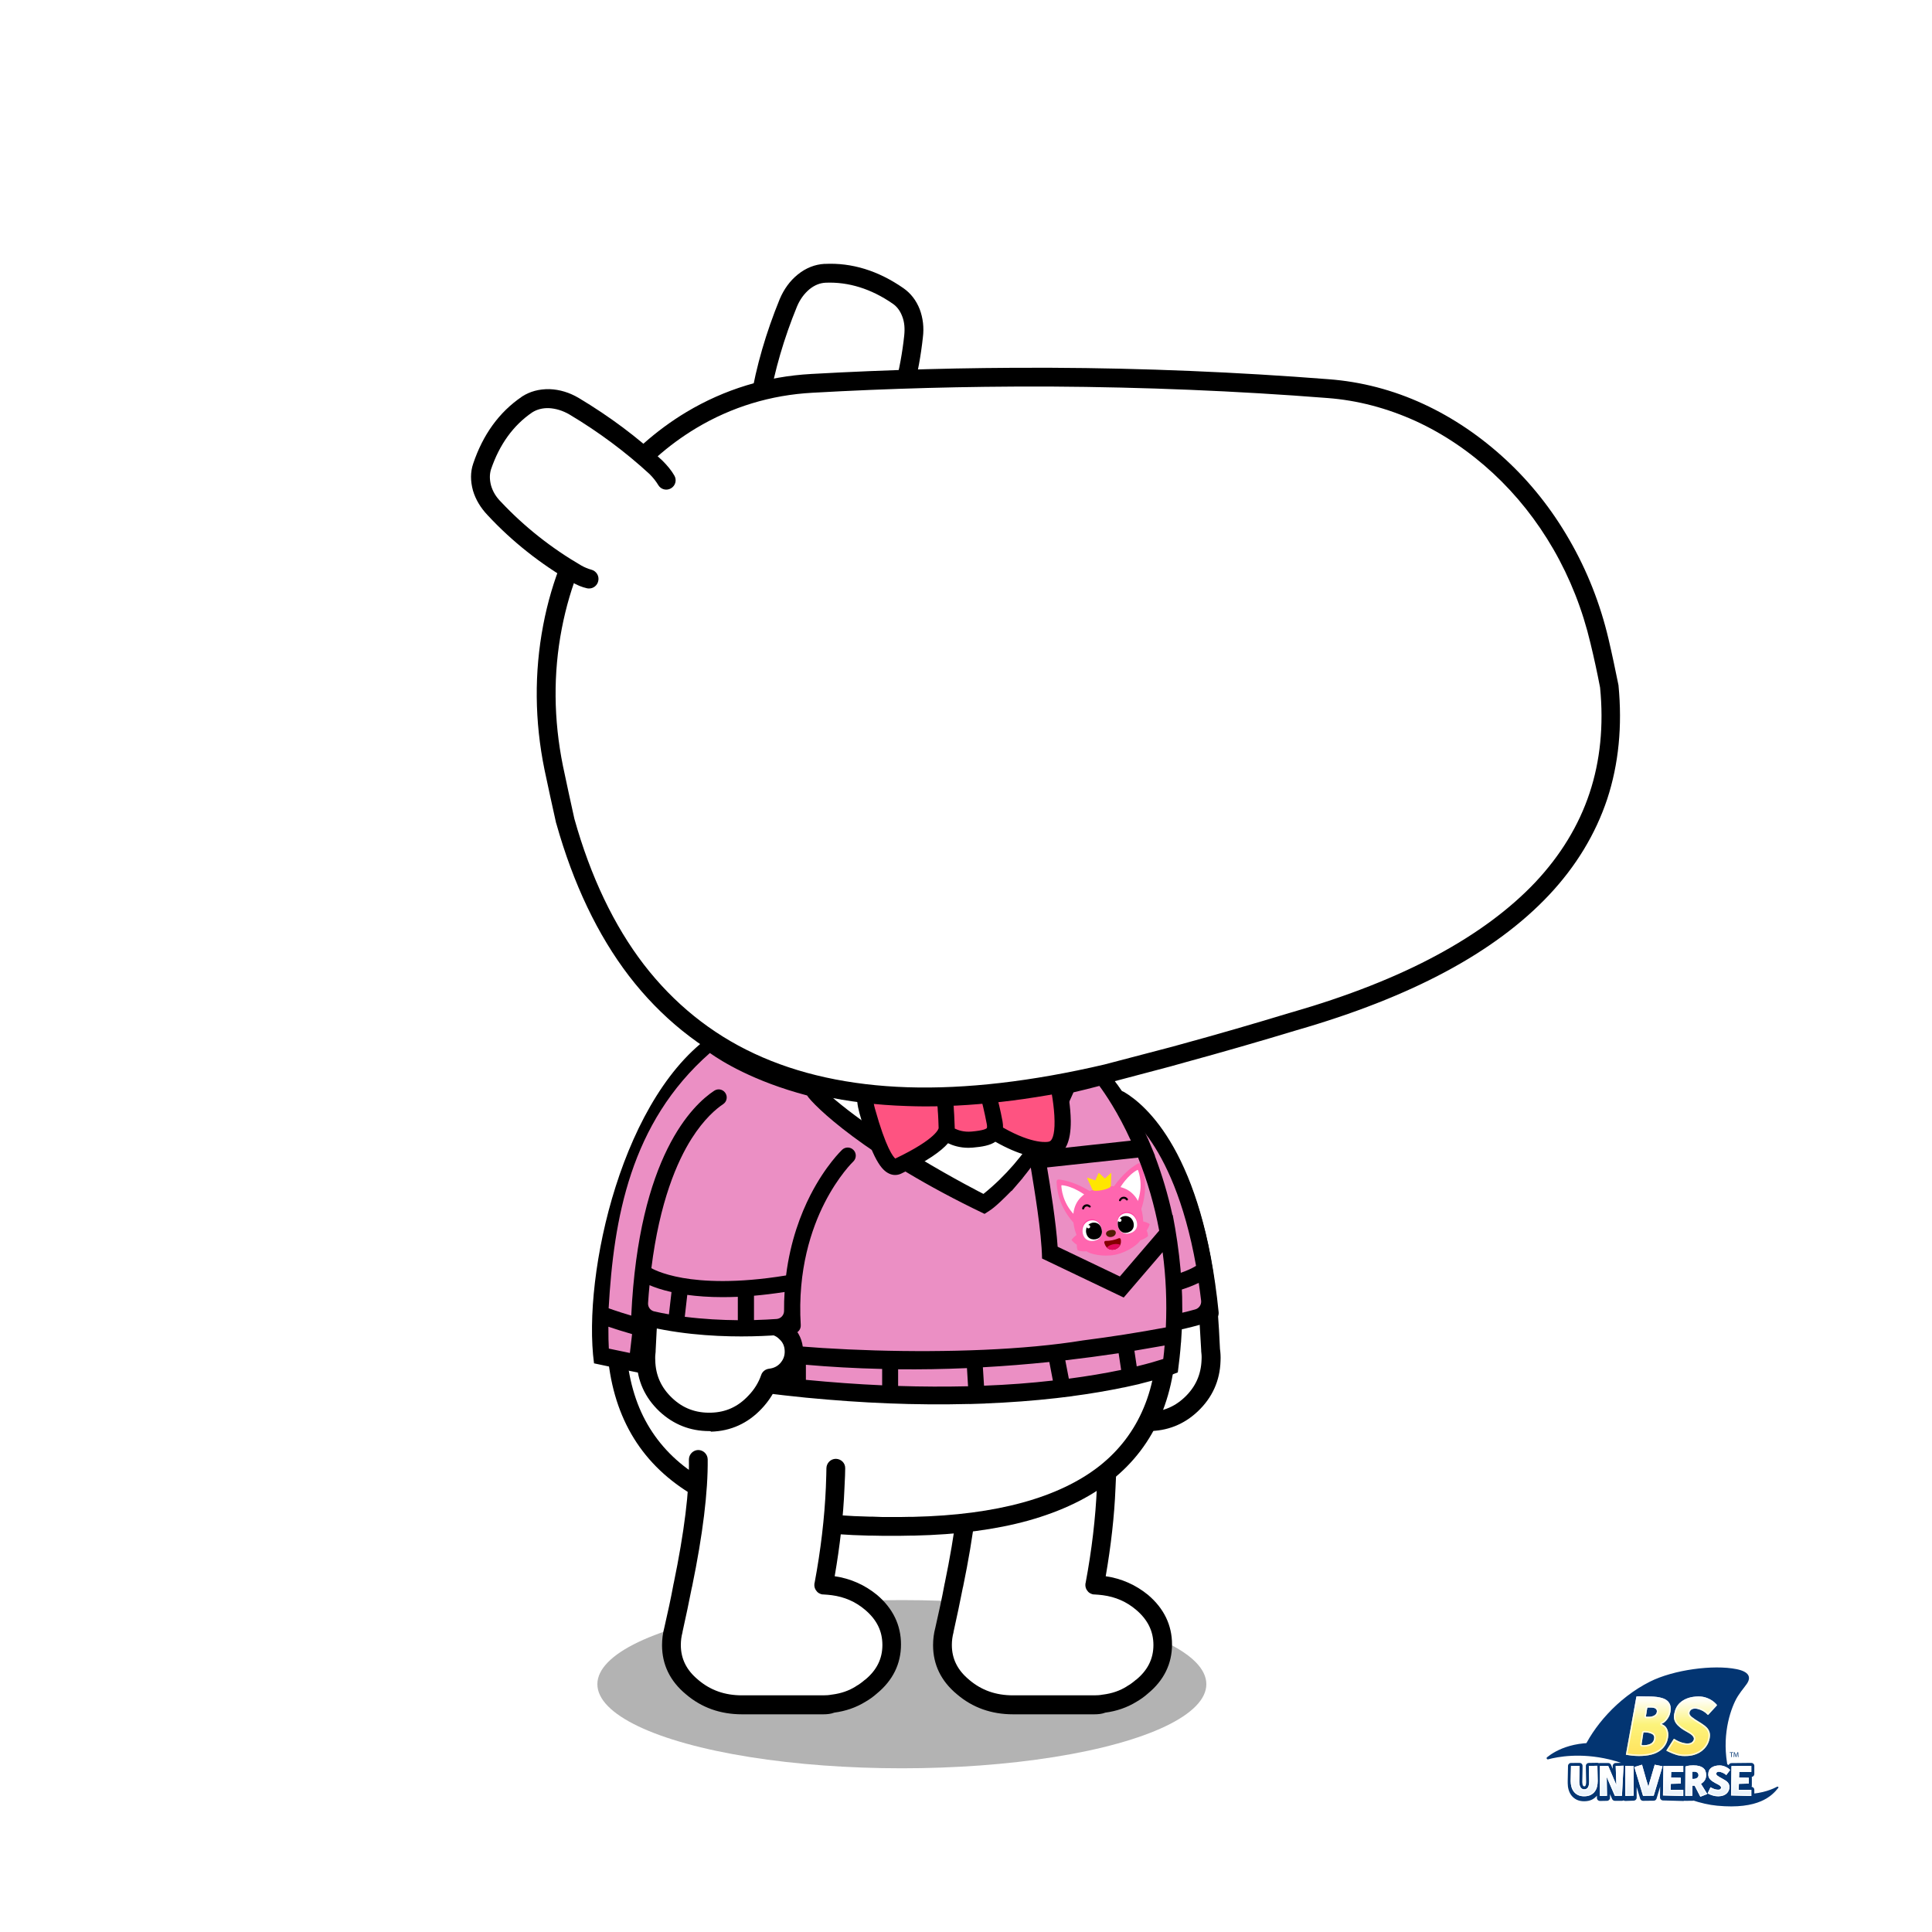 <svg version="1.1" xmlns="http://www.w3.org/2000/svg" xmlns:xlink="http://www.w3.org/1999/xlink" x="0px" y="0px" viewBox="0 0 3000 3000"><ellipse opacity="0.3" cx="1400.4" cy="2615.2" rx="472.8" ry="130.6"></ellipse><g transform="matrix(-2.917, 0, 0, 2.917, 1880.95,1719.3)"><g transform="matrix(1, 0, 0, 1, 0, 0)"><path fill="#FFFFFF" d="M15.6,43.5c-6,16-10,32.3-12.1,49.1c-0.7,5.4-1.3,10.8-1.9,16.1c22.8-2.2,45.5,0.3,68,7.7
        c1.2-14,3.8-28.1,7.7-42.3c3.9-14.2,12.5-29.8,25.9-46.8L49.7,0C33.7,10.8,22.4,25.3,15.6,43.5z"></path><path fill="#ffffff" d="M74.5,118.4c-1.4-1.4-3.1-2.4-5-3c-22.6-7.4-45.2-9.9-68-7.7c-0.5,6.7-0.9,13.5-1.2,20.5
    C0,130-0.1,131.8,0,133.8c0.3,9.3,3.8,17.1,10.5,23.4c6.8,6.4,14.9,9.4,24.2,9.1c9.3-0.3,17.2-3.8,23.5-10.7
    c3.6-3.7,6.2-8,7.9-12.8c3.6-0.4,6.6-1.9,8.9-4.4c2.6-2.9,3.9-6.4,3.8-10.2C78.9,124.4,77.4,121.1,74.5,118.4z"></path></g><path d="M33.7,172.4c0.4,0,0.8,0,1.3,0c10.6-0.3,19.7-4.4,27-12.3c3.3-3.5,6-7.5,7.9-11.8c3.5-0.9,6.5-2.7,9-5.4c0,0,0,0,0,0
    c3.5-3.9,5.2-8.5,5.1-13.7c0,0,0,0,0,0c-0.2-5.3-2.2-9.7-6-13.3c-1-0.9-2-1.7-3.1-2.4c1.3-12.5,3.7-25.3,7.2-38.1
    c3.7-13.5,12.1-28.7,25-45.1c1.7-2.2,1.3-5.3-0.8-7c-2.2-1.7-5.3-1.3-7,0.8C85.5,41.6,76.5,57.9,72.4,72.7
    c-3.9,14.5-6.5,29-7.8,43.1c0,0.4,0,0.8,0,1.2c0.1,0.7,0.4,1.4,0.8,2c0.4,0.6,0.9,1.1,1.6,1.5c0.3,0.2,0.7,0.4,1.1,0.5
    c1.1,0.4,2.1,1,3,1.9c0,0,0.1,0.1,0.1,0.1c1.9,1.7,2.8,3.7,2.9,6.3c0.1,2.6-0.7,4.8-2.5,6.7c-1.5,1.6-3.4,2.5-5.8,2.8
    c-1.9,0.2-3.5,1.5-4.2,3.3c-1.5,4.1-3.7,7.8-6.8,11c0,0,0,0,0,0c-5.5,5.9-12.1,8.9-20,9.1c-8,0.2-14.8-2.3-20.6-7.8
    c-5.8-5.5-8.7-12-9-19.9c0,0,0-0.1,0-0.1c-0.1-1.6,0-3.2,0.2-4.6c0-0.2,0-0.3,0-0.5c0.4-6.9,0.8-13.7,1.2-20.3
    c0.6-5.3,1.2-10.7,1.9-16c2.1-16.3,6.1-32.4,11.9-48c6.4-17.1,17.2-30.9,32.3-41.1c2.3-1.5,2.9-4.7,1.3-6.9
    c-1.5-2.3-4.7-2.9-6.9-1.3C30.1,7.2,18,22.7,10.9,41.7C4.8,58,0.7,74.8-1.5,91.9c-0.7,5.4-1.3,10.9-1.9,16.2c0,0,0,0.1,0,0.1
    c0,0.1,0,0.1,0,0.2c-0.5,6.6-0.9,13.4-1.2,20.3c-0.3,2-0.4,4.1-0.3,6.3c0.3,10.6,4.4,19.6,12.1,26.9
    C14.6,168.9,23.5,172.4,33.7,172.4z"></path></g><svg xmlns="http://www.w3.org/2000/svg" xmlns:xlink="http://www.w3.org/1999/xlink" x="0px" y="0px" viewBox="0 0 3000 3000" xml:space="preserve"><g id="arm2"><path d="M1642.8 2066.3s126.2 9.6 237-27.3c0 0-14.4-266-152.2-339 0 0-124-14.8-184.1 107.1 0 0 100.9 85.5 99.3 259.2z" fill="#EB8FC4"></path><path d="M1535.5 1816.6c.2.2 24.4 21.1 48.1 62.2 21.8 37.8 47.5 101 46.7 187.3-.1 6.6 5 12.1 11.6 12.6 2.6.2 35.4 2.6 81.5.1 45.8-2.4 104.7-9.5 160.4-28 5.5-1.8 9.1-7.3 8.5-13.1-24.7-246.8-112.5-321.8-146.9-342.1-6.9-4-15.8-.7-18.2 6.9-1.8 5.6.4 11.7 5.5 14.7 10.9 6.5 30.6 21.1 51.6 50.7 24.4 34.4 54.7 95.2 73 198.1l-.2-.3.1-.1c-.1.1-14.6 10.1-47.9 17.7-30.2 6.9-82.3 13.2-160.3 4.5-9.5-53.4-27.9-94.6-44.2-122.7-25.8-44.4-51.8-66.8-52.9-67.7-5.3-4.5-13.2-3.8-17.6 1.5-4.8 5.4-4.1 13.3 1.2 17.7zm268 193.5 5.7 33.7c-29.1 5.3-57.3 8.1-82 9.6l-1.9-36.3c8.2-.1 16-.3 23.4-.7 21.3-1 39.5-3.3 54.8-6.3zm52.6 23.1c-7.4 2.1-14.9 4-22.4 5.7l-5.8-34.4c15.4-4.3 26.4-9 33.5-12.5 1.3 8.9 2.6 18.2 3.7 27.7.7 6-3.1 11.8-9 13.5zm-201.2 9.5c-.4-10.1-1.2-19.8-2.3-29.2 17 1.8 32.9 2.8 47.7 3.3l2 37.7c-13.8.4-25.7.3-35.1.2-6.7-.1-12.1-5.4-12.3-12z"></path></g></svg><g transform="matrix(2.917, 0, 0, 2.917, 1463.45,1961.9)"><g transform="matrix(1, 0, 0, 1, 0, 0)"><path fill="#FFFFFF" d="M6,171.3L6,171.3c23.5,6.5,48.4,6.5,74.9,0c3.3-18,5.3-35.2,6.1-51.5c0.2-5.5,0.3-9,0.3-10.5l-73.1-5
    C14.5,121.4,11.8,143.8,6,171.3z"></path><path fill="#ffffff" d="M6,170.4c-1.5,7.7-3.1,15.6-5,23.7c-0.7,2.6-1,5.3-1,8.1c0,8.8,3.7,16.3,11,22.4c7.3,6.3,16.2,9.4,26.6,9.4
    h43.2c1.8,0,3.5-0.2,5.2-0.4c5.4-0.7,10.3-2.4,14.7-5.1c1.9-1.1,3.7-2.4,5.4-3.9c7.4-6.1,11-13.5,11-22.4
    c0-8.8-3.7-16.4-11-22.6c-5.8-4.8-12.5-7.8-20.1-8.9c-1.6-0.2-3.3-0.4-5.1-0.4C54.5,176.9,29.5,176.9,6,170.4z"></path></g><path d="M80.8,240H37.6C26,240,16,236.4,7.8,229.4c-8.5-7-12.8-15.8-12.8-26.2c0-3.2,0.4-6.3,1.2-9.3c1.8-7.9,3.5-15.6,4.9-23.2
c0-0.1,0-0.3,0.1-0.4c5.6-27.1,8.4-49.3,8.1-65.9c0-2.8,2.2-5,4.9-5.1c0,0,0,0,0.1,0c2.7,0,5,2.2,5,4.9
c0.2,17.3-2.6,40.1-8.3,67.8c0,0.1,0,0.2-0.1,0.3c-1.5,7.7-3.2,15.7-5,23.8c0,0.1,0,0.1,0,0.2c-0.6,2.2-0.9,4.5-0.9,6.8
c0,7.3,3,13.4,9.2,18.5c0,0,0,0,0.1,0.1c6.5,5.5,14.1,8.2,23.3,8.2h43.2c1.6,0,3.1-0.1,4.6-0.4c0,0,0.1,0,0.1,0
c4.7-0.6,8.9-2,12.7-4.4c0,0,0.1-0.1,0.1-0.1c1.6-0.9,3.1-2,4.6-3.3c0.1-0.1,0.1-0.1,0.2-0.1c6.2-5.1,9.2-11.2,9.2-18.5
c0-7.3-3-13.5-9.3-18.8c-5.1-4.3-10.9-6.8-17.6-7.7c-1.4-0.2-2.9-0.3-4.4-0.4c-0.2,0-0.3,0-0.5,0c-0.6-0.1-1.1-0.2-1.6-0.5
c-0.7-0.3-1.3-0.8-1.7-1.4c-0.5-0.6-0.8-1.2-1-2c-0.1-0.5-0.2-1.1-0.1-1.7c0-0.2,0-0.3,0.1-0.5c3.3-17.6,5.3-34.7,6-50.8
c0.2-5.4,0.3-8.9,0.3-10.4c0.1-2.8,2.3-4.9,5.1-4.9c2.8,0.1,5,2.3,4.9,5.1c0,1.6-0.1,5-0.4,10.6c-0.6,14.9-2.4,30.6-5.2,46.8
c8.4,1.2,16,4.6,22.5,9.9c0,0,0,0,0,0c8.5,7.2,12.8,16.1,12.8,26.4c0,10.3-4.3,19.1-12.8,26.1c-1.9,1.7-4,3.2-6.1,4.4
c-5,3.1-10.6,5-16.6,5.8C84.9,239.8,82.9,240,80.8,240C80.9,240,80.9,240,80.8,240z"></path></g><g transform="matrix(2.917, 0, 0, 2.917, 956.5,1516.1)"><g transform="matrix(1, 0, 0, 1, 0, 0)"><g><path fill="#FFFFFF" d="M293.3,186.1c-0.8-22.8-2.9-46.2-6.4-70.2c-5.8-25.7-16.5-47.5-32.3-65.5C241.5,35.6,225,23.3,205,13.8
					c-15-7.2-31.1-11.7-48.1-13.4h-0.1c-0.2,0-0.4-0.1-0.7-0.1c-0.7,0-1.5-0.1-2.2-0.1l-2.6,0c-0.2,0-0.4,0-0.6,0h-1.4
					c-0.3,0-0.7,0-1,0H145c-0.3,0-0.7,0-1.1,0c0,0-0.1,0-0.1,0h-1.2c-0.4,0-0.8,0-1.1,0c-1.1,0-2.1,0.1-3.2,0.1
					c-0.4,0-0.8,0.1-1.2,0.1c-17.2,1.7-33.5,6.2-48.8,13.5C44.2,34.9,16.9,69,6.4,115.9c-3.5,24-5.6,47.3-6.4,70.2
					c-1.3,69,43.7,104.5,134.8,106.6c0.5,0,1.1,0,1.6,0l5.4,0.1c0.3,0,0.7,0,1.1,0h0.9c0.1,0,0.1,0,0.1,0h1.1c0.3,0,0.5,0,0.8,0h2.9
					c0.2,0,0.4,0,0.5,0c0,0,0.1,0,0.2,0c0.6,0,1.3,0,1.9,0l5.4-0.1c0.5,0,1.1,0,1.6,0C249.6,290.6,294.5,255.1,293.3,186.1z"></path></g></g><g><path d="M151.4,297.8h-9.5c0,0-0.1,0-0.1,0l-5.4-0.1h-1.6c0,0-0.1,0-0.1,0c-23.1-0.5-43.6-3.2-60.9-8
				c-17.6-4.9-32.4-12-44.1-21.3C6,249.7-5.6,222-4.9,186c0,0,0-0.1,0-0.1c0.8-22.9,2.9-46.7,6.4-70.7c0-0.1,0-0.2,0.1-0.4
				C7,90.7,16.8,69.6,30.9,52C45,34.5,63.6,20.1,86.2,9.2c15.7-7.6,32.7-12.3,50.4-14c0,0,0.1,0,0.1,0c0.4,0,0.8-0.1,1.1-0.1
				c0.1,0,0.2,0,0.3,0l3-0.1c0.4,0,0.9-0.1,1.4-0.1h8.2c0.3,0,0.7,0,1,0.1l2.4,0.1c0.1,0,0.1,0,0.2,0c0.3,0,0.6,0,1,0
				c0.5,0,1,0.1,1.5,0.1c0,0,0,0,0,0c0.2,0,0.5,0.1,0.7,0.1c17.5,1.8,34.2,6.4,49.7,13.9c20.5,9.8,37.7,22.6,51.1,37.9
				c16.3,18.5,27.6,41.3,33.5,67.7c0,0.1,0.1,0.2,0.1,0.4c3.5,24,5.7,47.8,6.4,70.7c0,0,0,0.1,0,0.1c0.6,36-11,63.7-34.7,82.4
				c-11.7,9.3-26.6,16.4-44.1,21.3c-17.3,4.8-37.8,7.5-60.9,8c0,0-0.1,0-0.1,0h-1.6L151.4,297.8
				C151.5,297.8,151.5,297.8,151.4,297.8z M141.9,287.8h9.5l5.4-0.1c0,0,0.1,0,0.1,0h1.5c44.2-1,77.5-10.2,99-27.1
				c10.5-8.3,18.4-18.7,23.5-30.9c5.2-12.3,7.6-27,7.3-43.4c-0.8-22.4-2.9-45.8-6.3-69.4c-5.6-24.7-16.1-45.9-31.2-63.1
				c-12.6-14.3-28.7-26.2-48-35.5c-14.4-6.9-30-11.3-46.3-12.9c-0.1,0-0.3,0-0.4,0c-0.1,0-0.3,0-0.4-0.1c-0.7,0-1.3-0.1-2-0.1
				L151.2,5c-0.2,0-0.4,0-0.6,0h-8c-0.2,0-0.4,0-0.6,0c-0.1,0-0.2,0-0.3,0l-3.1,0.1c-0.3,0-0.7,0.1-1.1,0.1c-16.5,1.6-32.4,6-47,13
				c-21.3,10.2-38.7,23.7-51.8,40c-13.1,16.3-22.3,36-27.3,58.6c-3.4,23.6-5.6,46.9-6.3,69.4c-0.3,16.4,2.2,31.1,7.3,43.4
				c5.1,12.2,13,22.6,23.5,30.9c21.5,17,54.8,26.1,99,27.1h1.5c0,0,0.1,0,0.1,0L141.9,287.8z"></path></g></g><svg xmlns="http://www.w3.org/2000/svg" xmlns:xlink="http://www.w3.org/1999/xlink" x="0px" y="0px" viewBox="0 0 3000 3000" xml:space="preserve"><g id="top"><path d="M1527.2 1868.4s66.8-50.9 131.4-179.6l51.9-10.7s127.2 115.6 108.1 443.8c0 0-333.8 108.6-885-16.4 0 0-25.4-338.7 168.5-488.2 0 0 55.1 39 156.9 71.5 0-.1 57.3 80.3 268.2 179.6z" fill="#EB8FC4"></path><path d="M1527.7 1858.8s-195.1-91.9-258.3-169.9c0 0 187.7 43.2 384.9 0 0 0-27.9 92.3-126.6 169.9z" fill="#FFFFFF"></path><path d="M1694.5 1851.1s-24.1-16.7-50.4-19.6c-1.9-.2-3.4 1.2-3.4 3.1 0 9.7 2.3 39 28.8 66.7l25-50.2z" fill="#FF66AF"></path><path d="M1683.7 1854.9s-17.7-13.1-34.8-14.5c-.4 0-.8.3-.8.7.1 4.3 1.7 26 19.9 45.1l15.7-31.3z" fill="#FFFFFF"></path><path d="M1728.3 1844.3s15.7-24.8 38.8-37.6c1.6-.9 3.6-.3 4.4 1.5 3.8 8.9 13 36.8-.6 72.7l-42.6-36.6z" fill="#FF66AF"></path><path d="M1739.7 1843.6s11.2-18.9 26.4-26.9c.4-.2.8 0 1 .4 1.6 4.1 8.6 24.6-.8 49.3l-26.6-22.8z" fill="#FFFFFF"></path><path d="M1785.3 1900.9c-3.1-2.4-7.3-3.5-10.1-4.2-.4-11.3-5.1-64.9-64.1-53.2l-.3.1c-.1 0-.2 0-.3.1h-.3l-.3.1c-58.8 12.1-42.4 63.4-38.3 73.9-2.3 1.8-5.7 4.4-7.7 7.8 0 0 3.3 4.1 8.3 7.5 0 0-.7 3.4 1.2 8.5 0 0 3.6 2.1 14 1.5 5 4.3 25.6 9.1 44.3 5.4 18.7-3.8 35.8-16.3 38.7-22.2 9.8-3.6 12.3-6.9 12.3-6.9-.3-5.5-2.2-8.3-2.2-8.3 3.4-5 4.8-10.1 4.8-10.1z" fill="#FF66AF"></path><path fill="#FFE600" d="M1724.9 1841.9c-.2 1.9-6.2 4.7-13.5 6.1-7.3 1.5-14.1 1.5-15-.5l-8.2-17.9c-.2-.5.2-1 .8-.8l11.8 4.1 4.9-11.1c.2-.4.7-.5 1-.2l9 8.4 8.9-8.2c.4-.4 1.1-.1 1 .5l-.7 19.6z"></path><path fill="#511B04" d="M1732.5 1913.3c.6 2.9-1.5 6.4-6.3 7.4s-8.1-1.5-8.7-4.3c-.7-3.2 2.4-5.4 6.5-6.3 4.2-.8 7.8-.2 8.5 3.2z"></path><path d="M1709.8 1906.3c-.7-3.5-2.2-6.6-4.7-9.1-3.3-3.3-7.6-4.8-13-3.6-4.4.9-8.4 3.9-10.3 8.5-1.5 3.6-1.8 6.7-1.2 10 1.1 6.3 3.3 8.6 5.9 10.6 3.4 2.6 7.4 3 11.8 2.2 2.7-.5 4.8-1.3 6.4-2.3 1.5-1 2.8-2.4 4-4.2 1.1-1.8 1.7-3.7 1.9-5.8-.1-1.7-.3-3.8-.8-6.3" fill="#FF41A1"></path><path d="M1710.4 1908c-.9-4.3-3.1-8.5-6.8-11-3.2-2.2-7.1-2.5-10.8-1.7-4.4 1-8.4 3.9-10.4 8.5-2.3 5.3-2 11.9 1.1 17 2.6 4.2 7.3 6.3 12.1 6.2 3.3-.1 6.8-.9 9.6-2.7 1.5-1 2.8-2.4 4-4.2 1.1-1.8 1.7-3.7 1.9-5.8 0-1.8-.2-3.8-.7-6.3" fill="#FFFFFF"></path><path d="M1705.7 1900.6c-5.6-4-13.9-2.3-17.4 3.6-4.2 6.8-1.6 17.7 6.7 19.9 3.9 1.1 8.6.3 11.8-2.1 3-2.3 4.5-6.1 4.3-9.8-.3-4.3-1.8-9-5.4-11.6z"></path><ellipse cx="1690.2" cy="1904.7" fill="#FFFFFF" rx="2.7" ry="2.6" transform="rotate(-11.763 1690.524 1905.188)"></ellipse><path d="M1735.7 1901c-.7-3.5-.6-7 .7-10.3 1.7-4.4 5-7.4 10.5-8.5 4.4-.9 9.2.2 12.9 3.7 2.9 2.7 4.3 5.4 5.1 8.7 1.5 6.2.4 9.2-1.2 12-2.1 3.7-5.6 5.7-9.9 6.7-2.7.7-5 .7-6.8.4-1.7-.3-3.5-1.1-5.3-2.3-1.7-1.2-3.1-2.7-4-4.6-.9-1.4-1.5-3.4-2-5.8" fill="#FF41A1"></path><path d="M1735.8 1902.7c-.9-4.2-.5-8.8 1.7-12.5 2.1-3.4 5.6-5.4 9.4-6.2 4.4-.9 9.2.3 12.9 3.7 4.2 4 6.6 10.2 5.8 16-.7 4.8-4.1 8.6-8.5 10.4-3.1 1.3-6.7 1.9-10 1.4-1.7-.3-3.5-1.1-5.3-2.3-1.7-1.2-3.1-2.7-4.1-4.6-.7-1.4-1.3-3.4-1.9-5.9" fill="#FFFFFF"></path><path d="M1737.2 1894c3.6-5.9 11.8-7.6 17.4-3.7 6.6 4.6 8.5 15.7 1.7 21-3.1 2.5-7.8 3.7-11.7 2.7-3.7-1-6.5-3.9-7.8-7.5-1.4-3.9-1.9-8.7.4-12.5z"></path><path d="M1736 1894.9c-.3 1.4 1.5 2.5 3 2.4s2.6-1.4 2.5-2.9c-.1-1.4-1.5-2.5-3-2.4s-2.1 1.3-2.5 2.9z" fill="#FFFFFF"></path><path d="M1685.6 1870.3c3-.8 5.6.1 7.7 2.2.6.6.5 1.7-.2 2.2l-.1.1c-.6.4-1.4.3-1.9-.1-1.2-1.1-2.8-1.7-4.5-1.2-1.7.5-2.7 1.8-3.1 3.4-.2.7-.8 1.2-1.5 1.2h-.3c-.9-.1-1.6-.9-1.4-1.9.5-2.9 2.4-5.1 5.3-5.9zm58.4-12c-3.1.4-5.1 2.3-6.3 4.9-.4.8.2 1.8 1 2h.2c.7.2 1.4-.2 1.7-.9.7-1.5 1.9-2.6 3.7-2.8 1.8-.2 3.2.6 4.2 1.9.4.6 1.2.8 1.9.5l.3-.1c.8-.4 1.1-1.5.6-2.2-1.7-2.4-4.3-3.7-7.3-3.3z"></path><path fill="#850000" d="M1739.7 1923.2c-1-1-2.6-.5-3.7 0-2.8 1.3-7.8 2.4-8.7 2.6-.9.2-6 1.1-9.1 1-1.2-.1-3 .1-3.4 1.5-.3.9.1 2.1.4 2.9 1 3.3 3.2 6.4 6.3 8 6.5 3.5 15.9.2 18.4-6.9.6-1.8.9-3.8.7-5.7-.2-1-.2-2.7-.9-3.4z"></path><path fill="#E20C5E" d="M1728.5 1932.1c-4.1.8-7.6 2.7-9.9 5 5.8 6.4 17.9 3.8 21-4.3-3-1.2-7-1.5-11.1-.7z"></path><path d="m1821 1886.4-.4.5c-6.9-31.6-16.1-62.5-27.4-92.3h.3c-2.4-5.9-8.6-20.6-10.9-26.2h-.1c-29.5-65.3-53.1-92.2-65.5-106.4-1.8-2.2-3.7-4.4-5.6-6.6-3.8-4.4-7.6-8.5-11.4-12.5l-.3-.3-13.4-13.4c-18.7-18.1-39.7-35-62.1-49.9-19.5-13.1-40.8-25.1-63.3-35.9-33.8-16.3-69.4-28-106.5-35-4.1-.9-8.5-1.7-12.5-2.3h-.3c-7.6-1.2-15.2-2-22.7-2.9-1.2-.3-2.6-.6-3.8-.6-2 0-3.8-.3-5.8-.3h-3.5l-7-.3c-.9-.3-2-.3-2.9-.3h-23.6c-1.5 0-2.9.3-4.1.3l-8.7.3h-.9c-.9 0-2 .3-3.2.3h-.3c-4.7.3-9 .9-13.4 1.5-7.6.9-15.2 2-22.5 3.5-5 .9-9.9 1.8-14.6 2.9-33.2 7-65.9 18.1-96.8 32.7-34.7 16.7-66.1 36.3-94.1 58.5-146.9 92.8-209.8 377.2-191.3 515.3 17.5 3.8 35.4 7.6 52.9 11.2 6.3 1.2 18.1 3.6 24.4 4.9 39.8 7.8 78.9 14.4 118.3 20.5 45.2 6.8 89.1 12.2 133.6 16.7 88.3 8.5 169.3 11.9 253.5 9.8v.1l24.8-.8v-.1c38.1-1.5 75.2-4.3 110.4-8.3l24.7-3v-.1c28.2-3.7 55-8.3 80-13.5v.1l24.3-5.4v-.1c43.8-11 45.8-12.8 59.6-17.9 2-15.3 3.8-30.9 4.9-46.3h.1c.4-6.4 1.3-21.5 1.7-28h-.2c2.3-58.1-3.6-114.7-14.4-170.4zm-21 24.5-61.1 71.2-96.6-46.2c-2.4-36.9-11.5-94.2-16.4-123.1 12.9-1.4 132.3-14.3 141.3-15.3 14.5 36.2 25.5 74.3 32.8 113.4zM1619.3 1786c1.4-2.2 2.8-4.4 4.2-6.7l.1.1c3.4-5.7 10.2-17.1 13.6-22.9l-.1-.1c10.6-18.9 20.6-39.1 29.8-60.2 13.3-3.1 26.7-6.4 40.2-10 8.8 11.9 28.9 41 48.9 85-14.4 1.6-119.6 13-136.7 14.8zm-398.9-216.7c28.9-13.7 59.2-24.2 90.4-30.6h.3c4.4-1.2 8.7-2 13.1-2.6h.3c6.7-1.2 13.7-2.3 20.7-3.2h.3c3.8-.6 7.9-1.2 12-1.5 1.2 0 2.3-.3 3.2-.3l9-.3h27.5l7.6.6c1.8 0 3.5.3 5.5.3.6.3 1.2.3 1.5.3h.9c8.2.9 16 2 24.2 3.2 4.1.6 7.9 1.2 12 2 34.4 6.4 67.7 17.2 99.2 32.4 21.3 10.2 41.4 21.6 59.8 33.8 21 14 40.5 29.5 58 46.4 4.4 4.1 8.5 8.2 12.5 12.5.8.9 1.7 1.9 2.6 2.8-8.8 2.7-17.9 5.3-27.3 7.5-19.1 49-56.1 124.7-126.6 181.3 0 0-183.5-92.7-264.9-178.2-42.8-12.2-89.5-33.3-124.4-56.3 24.8-18.8 52.4-35.6 82.6-50.1zm-242.3 531.6c-10.9-2.2-21.8-4.5-32.7-6.8-.4-7.6-.8-19.3-.7-34 8.8 3 21.1 7 36.8 11.5l-3.4 29.3zm115 21c-29.8-4.8-60.1-10.2-90.5-16.1l3.1-27.5c23.2 6.1 56.5 13.8 87.4 19.5v24.1zm133.6 18.1c-35.7-3.9-72.2-8.7-108.8-14.2v-23.6c31.4 5.4 67.8 10.5 108.8 14.7v23.1zm143.1 11.1c-38.7-1.7-78.2-4.6-118.4-8.5v-23.4c36.3 3.2 75.8 5.5 118.4 6.5v25.4zm24.8 1v-25.9c35.5.4 69.6-.2 106.9-1.8l1.7 28.2c-35.2.8-71.5.7-108.6-.5zm133.4-.4-1.8-28.6c34.4-1.9 68.9-4.7 103.2-8.2l5.5 28.8c-34.1 3.9-69.9 6.6-106.9 8zm131.7-10.9-5.5-28.5c27.6-3.2 55.2-6.9 82.8-11l3.9 25.9c-25.3 5.3-52.5 9.8-81.2 13.6zm146.6-30.6c-7.7 2.5-21.4 6.7-41.2 11.5l-3.6-24.3c15.7-2.6 31.3-5.3 46.9-8.1-.5 6.9-1.2 13.9-2.1 20.9zm4-49c-42.7 8-85.7 14.7-128.7 20.2-181.5 29.7-482.1 15.8-593.4-12.3-75.3-14.7-124.4-30.9-143.1-37.6 7.9-138.8 33.4-287.7 157.2-396.4 18.1 12.8 67.8 44 150.9 65.9 8.7 14.1 89.7 95.1 275.6 183.9 10.5-6.8 14.2-7.8 41.8-35.8l.2.3c4.1-4.8 13.4-15.7 17.5-20.4l-.1-.1c4.2-5.2 8.3-10.4 12.4-15.9 5.3 32.4 16.8 99.8 17.5 141.2l126.8 60.6 60.4-70.4c5.2 38.2 6.8 77.4 5 116.8z"></path><path fill="#FE5381" d="M1642.6 1679.5c-5.6-28.9-31.8-22.5-31.8-22.5-33.5 5-79.4 33.5-79.4 33.5-3.8-6-11-12.2-24.6-13.5-28.5-2.9-44.3 18.1-44.3 18.1l.2 2.4c-2-4-4.7-7.8-8.3-10.9-14.1-12-65.6-14.3-65.6-14.3s-59.5-10.2-42 52.5 33.1 93 47.4 86.2c12.9-6.1 64.9-30.8 74.4-52.8 2.4 2 17.2 13.3 41.1 11.3 18.6-1.6 30-4.4 34-12.4 61.4 37.3 88.7 27.6 88.7 27.6 28.3-6.4 15.8-76.3 10.2-105.2z"></path><path d="M1662.7 1740.4c-.3-21.7-4.3-45.2-7.8-63.2-3-15.5-11-23.4-17.1-27.4-12.3-7.8-25.8-5.7-29.3-5-26.6 4.1-59.1 21-74.7 29.8-6.1-5-14.5-8.9-25.9-10-20.6-2.1-35.8 5.8-45.1 12.9l-.4-.4c-5-4.2-15-10.3-44.5-14.5-13.3-1.9-25-2.5-28-2.7-5.8-.9-32.5-3.7-48.5 14-11.2 12.4-13.5 30.6-6.9 54.3 20.6 73.8 34.9 89 46.2 94.2 3 1.4 6.1 2.1 9.3 2.1 3.2 0 6.3-.7 9.3-2.1l.2-.1c41-19.5 62-34.9 72.6-47.1 7.5 3.6 18.3 7.1 31.7 7.1 2.2 0 4.4-.1 6.7-.3 15.2-1.3 26.9-3.5 35.1-9.1 37.3 21.1 62.4 25.4 76.7 25.4 6.8 0 11.1-1 13-1.5 18.6-4.5 27.7-23.5 27.4-56.4zm-272.5 58.6c-3.3-2.8-14.4-16-31.6-77.5-2.8-10.2-4.9-23.8 1.3-30.8 4.6-5.2 13.6-6.4 20.2-6.4 2.7 0 5 .2 6.4.4.5.1 1 .1 1.6.2 22.8 1 51.6 5.8 58.1 11.3 8.2 7 9.9 21.8 9.9 27 0 .6 0 1.1.1 1.7 0 .2.7 5.8 1.3 26.8 0 0-1.4 15.8-67.3 47.3zm118.3-41.9c-11.7 1-20.6-2-26-4.7v-1.6c-.6-18.3-1.2-25.7-1.4-28.2 0-3.3-.5-13.4-4.4-24.2 5.2-4.3 15.1-10.3 28.8-9 8.3.8 12.7 4 15 7.2.1.2.2.3.3.5.2.3.4.6.6.8 1.3 2.4 1.7 4.6 1.8 5.8 0 1.1.1 1.8.4 2.9.1.2 5.3 20.4 8.7 39 .7 3.9.3 5.7 0 6.1-.9 1.1-4.8 3.7-23.8 5.4zm120.9 15.4c-.5.1-1 .3-1.5.4-.2.1-22.6 5.2-70.4-22 .1-3-.2-6.3-.8-9.8-3.1-16.9-7.6-34.6-8.8-39.4-.1-1.8-.4-3.7-.9-5.8 14.5-8.1 43.5-23.1 65.6-26.4.4-.1.8-.1 1.1-.2.1 0 6.1-1.2 10.5 1.6 2.9 1.9 5 5.6 6 11.1 1.9 10 7.1 36.5 7.3 58.8.4 21.9-4.1 30.8-8.1 31.7z"></path></g></svg><g transform="matrix(2.917, 0, 0, 2.917, 1042.6,1961.9)"><g transform="matrix(1, 0, 0, 1, 0, 0)"><path fill="#FFFFFF" d="M6,171.3L6,171.3c23.5,6.5,48.4,6.5,74.9,0c3.3-18,5.3-35.2,6.1-51.5c0.2-5.5,0.3-9,0.3-10.5l-73.1-5
					C14.5,121.4,11.8,143.8,6,171.3z"></path><path fill="#ffffff" d="M6,170.4c-1.5,7.7-3.1,15.6-5,23.7c-0.7,2.6-1,5.3-1,8.1c0,8.8,3.7,16.3,11,22.4c7.3,6.3,16.2,9.4,26.6,9.4
    h43.2c1.8,0,3.5-0.2,5.2-0.4c5.4-0.7,10.3-2.4,14.7-5.1c1.9-1.1,3.7-2.4,5.4-3.9c7.4-6.1,11-13.5,11-22.4
    c0-8.8-3.7-16.4-11-22.6c-5.8-4.8-12.5-7.8-20.1-8.9c-1.6-0.2-3.3-0.4-5.1-0.4C54.5,176.9,29.5,176.9,6,170.4z"></path><path d="M80.8,240H37.6C26,240,16,236.4,7.8,229.4c-8.5-7-12.8-15.8-12.8-26.2c0-3.2,0.4-6.3,1.2-9.3c1.8-7.8,3.5-15.6,4.9-23.2
				c0-0.1,0-0.3,0.1-0.4c5.6-27.1,8.4-49.3,8.1-65.9c0-2.8,2.2-5,4.9-5.1c2.8,0,5,2.2,5.1,4.9c0.2,17.3-2.6,40.1-8.3,67.8
				c0,0.1,0,0.2-0.1,0.3c-1.5,7.7-3.2,15.7-5,23.8c0,0.1,0,0.1,0,0.2c-0.6,2.2-0.9,4.5-0.9,6.8c0,7.3,3,13.4,9.2,18.5
				c0,0,0,0,0.1,0.1c6.5,5.5,14.1,8.2,23.3,8.2h43.2c1.6,0,3.1-0.1,4.6-0.4c0,0,0.1,0,0.1,0c4.7-0.6,8.9-2,12.7-4.4
				c0,0,0.1-0.1,0.1-0.1c1.6-0.9,3.1-2,4.6-3.3c0.1-0.1,0.1-0.1,0.2-0.1c6.2-5.1,9.2-11.2,9.2-18.5c0-7.4-3-13.5-9.3-18.8
				c-5.1-4.3-10.9-6.8-17.6-7.7c-1.4-0.2-2.9-0.3-4.4-0.4c-0.2,0-0.3,0-0.5,0c-0.6-0.1-1.1-0.2-1.6-0.5c-0.7-0.3-1.3-0.8-1.7-1.4
				c-0.5-0.6-0.8-1.2-1-2c-0.1-0.5-0.2-1.1-0.1-1.7c0-0.2,0-0.3,0.1-0.5c3.3-17.6,5.3-34.7,6-50.8c0.2-5.4,0.3-8.9,0.3-10.4
				c0.1-2.7,2.3-4.9,5-4.9c0,0,0.1,0,0.1,0c2.8,0.1,5,2.3,4.9,5.1c0,1.6-0.1,5-0.4,10.6c-0.6,14.9-2.4,30.6-5.2,46.8
				c8.4,1.2,16,4.6,22.5,9.9c0,0,0,0,0,0c8.5,7.2,12.8,16.1,12.8,26.4c0,10.3-4.3,19.1-12.8,26.1c-1.9,1.7-4,3.2-6.1,4.4
				c-5,3.1-10.6,5-16.6,5.8C84.9,239.8,82.9,240,80.8,240C80.9,240,80.9,240,80.8,240z"></path></g></g><g transform="matrix(2.917, 0, 0, 2.917, 1002.9,1719.3)"><g transform="matrix(1, 0, 0, 1, 0, 0)"><path fill="#FFFFFF" d="M15.6,43.5c-6,16-10,32.3-12.1,49.1c-0.7,5.4-1.3,10.8-1.9,16.1c22.8-2.2,45.5,0.3,68,7.7
        c1.2-14,3.8-28.1,7.7-42.3c3.9-14.2,12.5-29.8,25.9-46.8L49.7,0C33.7,10.8,22.4,25.3,15.6,43.5z"></path><path fill="#ffffff" d="M74.5,118.4c-1.4-1.4-3.1-2.4-5-3c-22.6-7.4-45.2-9.9-68-7.7c-0.5,6.7-0.9,13.5-1.2,20.5
    C0,130,0,131.8,0.1,133.8c0.3,9.3,3.8,17.1,10.5,23.4c6.8,6.4,14.9,9.4,24.2,9.1c9.3-0.3,17.2-3.8,23.5-10.7
    c3.6-3.7,6.2-8,7.9-12.8c3.6-0.4,6.6-1.9,8.9-4.4c2.6-2.9,3.9-6.4,3.8-10.2C78.9,124.4,77.4,121.1,74.5,118.4z"></path><path d="M33.7,172.4c-10.1,0-19-3.5-26.5-10.5c-7.7-7.3-11.8-16.3-12.1-26.9c-0.1-2.2,0-4.3,0.3-6.3c0.4-6.9,0.8-13.7,1.2-20.3
    c0,0,0-0.1,0-0.1c0,0,0,0,0,0v0c0,0,0-0.1,0-0.1c0.6-5.4,1.2-10.8,1.9-16.2c2.2-17.1,6.4-34,12.4-50.2c7.1-19,19.2-34.5,36-45.8
    c2.3-1.5,5.4-0.9,6.9,1.3c1.5,2.3,0.9,5.4-1.3,6.9c-15,10.2-25.9,24-32.3,41.1c-5.8,15.5-9.8,31.7-11.9,48
    c-0.7,5.3-1.3,10.7-1.9,16c-0.5,6.6-0.9,13.4-1.2,20.3c0,0.2,0,0.3,0,0.5c-0.2,1.4-0.3,3-0.2,4.6c0,0,0,0.1,0,0.1
    c0.2,8,3.2,14.5,9,20c5.8,5.5,12.6,8,20.6,7.8c8-0.2,14.5-3.2,20-9.1c0,0,0,0,0,0c3.1-3.2,5.4-6.9,6.8-11
    c0.6-1.8,2.3-3.1,4.2-3.3c2.4-0.3,4.3-1.2,5.8-2.8c1.8-2,2.6-4.1,2.5-6.7c-0.1-2.6-1-4.6-2.9-6.3c0,0-0.1-0.1-0.1-0.1
    c-0.9-0.9-1.9-1.5-3-1.9c-0.4-0.1-0.7-0.3-1.1-0.5c-0.6-0.4-1.2-0.9-1.6-1.5c-0.4-0.6-0.7-1.3-0.8-2.1c-0.1-0.4-0.1-0.8,0-1.2
    c1.3-14.2,3.9-28.7,7.8-43.1c4-14.8,13-31.2,26.8-48.6c1.7-2.2,4.9-2.5,7-0.8c2.2,1.7,2.5,4.9,0.8,7
    c-12.9,16.4-21.3,31.6-25,45.1c-3.5,12.7-5.9,25.5-7.2,38.1c1.1,0.7,2.1,1.5,3.1,2.4c3.8,3.6,5.8,8,6,13.3c0,0,0,0,0,0
    c0.1,5.2-1.6,9.8-5.1,13.7c0,0,0,0,0,0c-2.5,2.7-5.5,4.5-9,5.4c-1.9,4.3-4.6,8.3-7.9,11.8c-7.3,7.8-16.4,12-27,12.3
    C34.5,172.4,34.1,172.4,33.7,172.4z"></path></g></g><svg xmlns="http://www.w3.org/2000/svg" xmlns:xlink="http://www.w3.org/1999/xlink" x="0px" y="0px" viewBox="0 0 3000 3000" xml:space="preserve"><g id="arm1"><path d="M1230.8 2058.4s-125.5 16.2-238.1-14.8c0 0 .5-266.4 134.3-346.5 0 0 123.1-21.3 189.4 97.4-.1-.1-96.3 90.5-85.6 263.9z" fill="#EB8FC4"></path><path d="M1325.4 1785.8c-4.7-5-12.6-5.3-17.7-.5-1 1-25.9 24.7-49.3 70.4-14.8 29-31.1 71-37.8 124.8-77.4 12.7-129.8 9.2-160.3 3.9-33.7-5.9-48.7-15.1-48.8-15.2l.1.1-.2.3c12.9-103.7 40-166 62.6-201.7 19.5-30.7 38.3-46.3 48.9-53.4 4.9-3.2 6.8-9.5 4.7-14.9-2.9-7.5-11.9-10.4-18.6-5.9-33.3 22-117.1 101.5-128.8 349.3-.3 5.8 3.5 11.1 9.2 12.6 56.6 15.6 115.8 19.6 161.7 19.6 46.2 0 78.8-4.1 81.4-4.4 6.5-.8 11.3-6.6 10.9-13.2-5.3-86.2 17.1-150.6 36.9-189.5 21.5-42.3 44.5-64.4 44.8-64.6 4.8-4.8 5.1-12.7.3-17.7zm-203.1 228.4c7.4 0 15.2-.2 23.4-.5v36.3c-24.7-.2-53-1.6-82.4-5.3l3.9-34c15.6 2.1 33.8 3.5 55.1 3.5zm-116 9.2c.6-9.6 1.4-18.8 2.3-27.8 7.3 3.2 18.5 7.2 34.1 10.7l-4 34.6c-7.5-1.3-15.1-2.8-22.6-4.5-6.1-1.3-10.2-6.8-9.8-13zm199.6 24.7c-9.4.7-21.4 1.3-35.1 1.7V2012c14.8-1.3 30.6-3.2 47.5-5.8-.6 9.5-.9 19.2-.8 29.3 0 6.6-5 12.1-11.6 12.6z"></path></g></svg><g transform="matrix(2.917, 0, 0, 2.917, 1097.75,348.85)"><g transform="matrix(-0.8, 0.601, 0.601, 0.8, 80.75,8.45)"><g transform="matrix(1, 0, 0, 1, 0, 0)"><g><path fill="#FFFFFF" d="M98.8,43.5c-1.4-2.4-3.2-4.7-5.4-6.8C80.5,24.6,65.9,13.7,49.7,4c-4.2-2.5-8.6-3.8-13.2-4
                                            C32-0.1,28.1,0.9,24.7,3.1C13.6,10.7,5.7,21.7,0.9,36c-1.2,3.5-1.2,7.3-0.1,11.4c1.1,4,3.3,7.6,6.5,10.9
                                            c12.8,13.7,27.4,25.3,43.9,34.8c2.2,1.3,4.4,2.2,6.6,2.7L98.8,43.5z"></path></g><g><path d="M60.9,99.9c0.9-0.7,1.6-1.6,1.9-2.8c0.7-2.7-1-5.4-3.7-6c-1.7-0.4-3.5-1.2-5.3-2.2C37.8,79.7,23.4,68.3,11,55
                                        c0,0,0,0,0,0c-2.6-2.8-4.4-5.6-5.3-8.8c-0.9-3.1-0.9-5.9,0-8.5c4.4-13.2,11.8-23.4,21.8-30.3C30,5.7,32.9,4.9,36.4,5
                                        c3.8,0.2,7.3,1.3,10.8,3.3c15.8,9.4,30.2,20.2,42.7,32c1.9,1.8,3.4,3.8,4.6,5.8c1.4,2.4,4.5,3.2,6.8,1.8
                                        c2.4-1.4,3.2-4.5,1.8-6.8c-1.6-2.8-3.7-5.4-6.3-7.9c0,0,0,0-0.1-0.1C83.7,20.7,68.7,9.5,52.3-0.3c0,0,0,0,0,0
                                        C47.3-3.2,42.1-4.8,36.8-5c0,0,0,0-0.1,0C31.2-5.2,26.2-3.8,22-1c0,0-0.1,0-0.1,0.1C9.9,7.2,1.3,19.1-3.8,34.5
                                        C-5.3,39-5.4,43.8-4,48.8c0,0,0,0,0,0c1.4,4.7,3.9,9.1,7.7,13c13.1,14,28.2,26,45,35.7c2.6,1.5,5.3,2.6,7.9,3.2
                                        C58.2,101.2,59.7,100.8,60.9,99.9z"></path></g></g></g></g><g transform="matrix(2.917, 0, 0, 2.917, 848.15,585.65)"><g transform="matrix(1, 0, 0, 1, 0, 0)"><path fill="#FFFFFF" d="M540.4,89c-9.1-15.7-20-29.5-32.9-41.5c-13-12-27.1-21.6-42.5-28.7c-15.8-7.2-32.1-11.5-48.9-12.7
					c-48.7-3.8-97.8-5.9-147.3-6.1c-1.7,0-3.4,0-5.1,0c-40.5-0.1-81.2,1-122.3,3.3C118.4,4.5,97,11,77.3,22.8
					c-7.8,4.7-15.1,10-21.8,16c-9.7,8.6-18.3,18.5-25.9,29.8C16.6,87.8,7.9,109.3,3.4,132.9c-4.7,24.6-4.5,49.6,0.6,75
					c2,9.6,4,19.1,6.1,28.5c35.3,126.3,131.4,171.1,288.1,134.4l32.9-8.6c2.5-0.7,4.9-1.3,7.4-2c19.9-5.4,39.7-11.2,59.6-17.2
					c120.1-34.7,175.9-94.1,167.6-178.3c-1.6-7.9-3.3-15.9-5.2-23.9C556.4,122.3,549.7,105.1,540.4,89z"></path></g></g><g transform="matrix(2.917, 0, 0, 2.917, 848.15,585.65)"><g transform="matrix(1, 0, 0, 1, 0, 0)"><g fill="#FFFFFF"><path d="M531.9,152.4c-5.2-26.7-18-47.9-38.4-63.6c-20.4-15.6-42.5-21.2-66.2-16.6c-23.7,4.6-42,18-55.1,40.1
          c-13.1,22.1-17,46.6-11.9,73.3c0.8,4.3,1.9,8.5,3.1,12.5c6.4,21,18.2,38,35.2,51.1c5.4,4.1,10.8,7.5,16.4,10.2
          c15.7,7.6,32.3,9.7,49.8,6.3c16.7-3.2,30.8-10.8,42.2-22.8c2.7-2.7,5.2-5.7,7.5-8.9c1.9-2.6,3.8-5.4,5.5-8.4
          C533.1,203.6,537.1,179.1,531.9,152.4z"></path></g><path fill="#ffffff" d="M531.9,152.4c-5.2-26.7-18-47.9-38.4-63.6c-20.4-15.6-42.5-21.2-66.2-16.6c-23.7,4.6-42,18-55.1,40.1
					c-13.1,22.1-17,46.6-11.9,73.3c0.8,4.3,1.9,8.5,3.1,12.5c6.4,21,18.2,38,35.2,51.1c5.4,4.1,10.8,7.5,16.4,10.2
					c15.7,7.6,32.3,9.7,49.8,6.3c16.7-3.2,30.8-10.8,42.2-22.8c2.7-2.7,5.2-5.7,7.5-8.9c1.9-2.6,3.8-5.4,5.5-8.4
					C533.1,203.6,537.1,179.1,531.9,152.4z"></path><path d="M201.7,388.2c-3.3,0-6.5-0.1-9.7-0.2c-32.1-1-60.9-7.4-85.4-18.8C82,357.7,61,340.8,44.1,318.8
				C27.4,297,14.4,269.7,5.4,237.7c0-0.1,0-0.2-0.1-0.2c-2.1-9.4-4.2-19-6.2-28.5c-5.3-25.9-5.5-51.8-0.7-77
				c4.6-24.2,13.7-46.4,26.9-66.1c7.8-11.6,16.8-21.9,26.7-30.7c7-6.2,14.6-11.8,22.6-16.6C95,6.4,117.4-0.4,141.1-1.7
				c41-2.3,82.3-3.4,122.6-3.3c1.7,0,3.4,0,5.1,0c49.4,0.2,99.1,2.3,147.7,6.1c17.3,1.3,34.3,5.7,50.5,13.2
				c15.8,7.3,30.5,17.3,43.8,29.6c13.2,12.2,24.6,26.6,33.8,42.6c9.5,16.4,16.5,34.2,20.9,52.9c0,0,0,0,0,0
				c1.9,8.1,3.6,16.2,5.2,24.1c0,0.2,0.1,0.3,0.1,0.5c2.1,21.7,0.1,42-6,60.6c-6.2,18.6-16.6,35.8-31,51.1
				c-14.3,15.2-32.9,29-55.2,40.9c-22.2,11.9-48.8,22.3-79,31c-19.8,6-39.9,11.8-59.7,17.2c-2.5,0.7-5,1.4-7.5,2.1l-32.9,8.7
				c0,0-0.1,0-0.1,0C264,384,231.1,388.2,201.7,388.2z M15,235.1c8.6,30.7,21.1,56.9,37,77.6c15.9,20.6,35.6,36.6,58.8,47.4
				c23.3,10.9,50.7,16.9,81.5,17.9c31,1,66.3-3.1,104.8-12.1l32.8-8.6c2.4-0.6,4.9-1.3,7.4-2c19.8-5.4,39.8-11.2,59.5-17.2
				c0,0,0,0,0.1,0c29.5-8.5,55.5-18.7,77-30.3c21.4-11.5,39.1-24.6,52.7-39c13.4-14.3,23.1-30.2,28.8-47.4
				c5.7-17.1,7.6-36.1,5.6-56.2c-1.5-7.8-3.2-15.7-5.1-23.5c-4.2-17.8-10.8-34.6-19.8-50.2c-8.8-15.2-19.5-28.7-32-40.3
				c-12.5-11.6-26.4-21-41.2-27.8c-15.2-6.9-31-11.1-47.1-12.3C367.4,7.3,318,5.3,268.8,5c-1.7,0-3.4,0-5.1,0
				c-40.2-0.1-81.2,1-122,3.3c-22.1,1.2-42.9,7.5-61.8,18.8c-7.5,4.5-14.6,9.7-21.1,15.5c-9.3,8.3-17.8,18-25.1,28.9
				C21.2,90,12.7,111,8.3,133.8c-4.6,23.8-4.4,48.4,0.6,73.1C10.9,216.3,12.9,225.8,15,235.1z"></path></g></g><g transform="matrix(2.917, 0, 0, 2.917, 746.1,619.15)"><g transform="matrix(1, 0, 0, 1, 0, 0)"><g><path fill="#FFFFFF" d="M98.8,43.5c-1.4-2.4-3.2-4.7-5.4-6.8C80.5,24.6,65.9,13.7,49.7,4c-4.2-2.5-8.6-3.8-13.2-4
                    C32-0.1,28.1,0.9,24.7,3.2C13.6,10.8,5.7,21.7,0.9,36c-1.2,3.5-1.2,7.3,0,11.4c1.1,4,3.3,7.6,6.5,11
                    c12.8,13.7,27.4,25.3,43.9,34.8c2.2,1.3,4.4,2.2,6.6,2.7L98.8,43.5z"></path></g><g><path d="M57.9,101c-0.4,0-0.8,0-1.2-0.1c-2.7-0.6-5.3-1.7-7.9-3.2c-16.8-9.7-32-21.7-45-35.7C0,58-2.6,53.6-4,48.9c0,0,0,0,0,0
                c-1.4-5.1-1.4-9.9,0.1-14.3C1.3,19.1,9.9,7.2,21.9-1c0,0,0.1,0,0.1-0.1c4.3-2.8,9.2-4.1,14.7-4c0,0,0,0,0.1,0
                c5.4,0.2,10.6,1.8,15.5,4.7c0,0,0,0,0,0c16.4,9.8,31.4,21,44.5,33.3c0,0,0,0,0.1,0.1c2.5,2.5,4.7,5.1,6.3,7.9
                c1.4,2.4,0.6,5.4-1.8,6.8c-2.4,1.4-5.4,0.6-6.8-1.8c-1.2-2-2.7-3.9-4.6-5.8C77.4,28.5,63,17.7,47.2,8.3C43.7,6.3,40.1,5.2,36.4,5
                c-3.4-0.1-6.4,0.7-8.9,2.3C17.4,14.2,10.1,24.4,5.6,37.6c-0.8,2.6-0.8,5.4,0,8.5c0.9,3.2,2.6,6.1,5.3,8.8c0,0,0,0,0,0
                c12.4,13.2,26.8,24.6,42.8,33.9c1.8,1,3.5,1.7,5.3,2.2c2.7,0.7,4.3,3.4,3.7,6C62.2,99.4,60.1,101,57.9,101z"></path></g></g></g><svg width="3000" height="3000" viewBox="0 0 3000 3000" fill="none" xmlns="http://www.w3.org/2000/svg"><path d="M2688.86 2762.84H2672.35V2771.82H2688.86V2762.84Z" fill="#033572"></path><path d="M2456.89 2720.15C2472.94 2682.64 2510.92 2636.97 2561.96 2611.29C2598.8 2592.75 2660.36 2584.55 2696.58 2591.85C2715.36 2595.64 2719.83 2604 2712.45 2614.69C2707.1 2622.43 2699.85 2629.89 2694.29 2641.51C2683.76 2663.48 2672.03 2706.02 2685.81 2755.95C2695.49 2791 2686.74 2777.88 2663.01 2784.14C2639.28 2790.4 2622.63 2762.96 2563.12 2744.92C2535.48 2736.55 2494.13 2728.72 2476.76 2726.46C2462.81 2724.65 2469.21 2720.45 2456.89 2720.14V2720.15Z" fill="#033572"></path><path d="M2666.16 2803.87C2642.07 2801.56 2612.03 2791.85 2581.57 2774.45C2577.82 2772.31 2590.62 2771 2586.91 2769.04C2554.38 2751.89 2525.48 2738.31 2498.88 2732.01C2453.71 2721.31 2418.75 2727.91 2403.97 2731.88C2402.02 2732.4 2400.73 2729.9 2402.3 2728.63C2415.03 2718.31 2448.49 2698.35 2507.32 2709.88C2538.49 2715.99 2573.68 2742.5 2611.64 2760.78C2699.14 2802.93 2746.97 2780.96 2759.63 2774.36C2760.77 2773.77 2762.16 2775.14 2761.36 2776.13C2751.44 2788.58 2731.01 2810.09 2666.16 2803.87H2666.16Z" fill="#033572"></path><path d="M2563.7 2750.32H2548.47V2774.45H2563.7V2750.32Z" fill="#033572"></path><path d="M2700.16 2751.52H2671.64V2769.93H2700.16V2751.52Z" fill="#033572"></path><path d="M2615.29 2726.78C2606.41 2726.87 2598.9 2723.83 2591.54 2720.47C2590.38 2719.94 2589.27 2719.33 2588.11 2718.8C2587.49 2718.51 2587.5 2718.15 2587.91 2717.51C2591.48 2711.97 2595.02 2706.42 2598.58 2700.88C2599.27 2699.8 2599.3 2699.81 2600.32 2700.46C2603.9 2702.75 2607.74 2704.63 2611.96 2705.88C2614.78 2706.71 2617.68 2707.31 2620.81 2707.21C2622.08 2707.17 2623.36 2707.01 2624.64 2706.62C2627.07 2705.86 2628.77 2704.25 2629.8 2701.94C2630.39 2700.61 2630.4 2699.34 2629.92 2698.15C2629.33 2696.69 2628.41 2695.49 2627.27 2694.46C2625.54 2692.91 2623.58 2691.66 2621.53 2690.53C2617.23 2688.14 2612.98 2685.69 2609.13 2682.7C2606.68 2680.78 2604.45 2678.65 2602.63 2676.13C2599.66 2672.03 2598.59 2667.25 2599.6 2661.69C2600.21 2658.28 2601.16 2654.94 2602.82 2651.7C2605.68 2646.12 2610.06 2642.03 2615.64 2639.13C2619.94 2636.88 2624.4 2635.59 2628.94 2634.9C2631.56 2634.5 2634.15 2634.33 2636.74 2634.25C2642.11 2634.08 2647.02 2635.09 2651.64 2636.97C2656.65 2639.02 2661 2641.91 2664.6 2645.75C2665.04 2646.22 2665.43 2646.74 2665.86 2647.22C2666.18 2647.59 2666.19 2647.98 2665.75 2648.41C2665.59 2648.57 2665.46 2648.74 2665.31 2648.91C2661.24 2653.33 2657.17 2657.75 2653.09 2662.16C2652.16 2663.18 2652.15 2663.16 2651.39 2662.35C2647.15 2657.86 2641.8 2654.96 2635.51 2653.48C2633.57 2653.03 2631.53 2652.92 2629.37 2653.37C2624.04 2654.48 2622.07 2659.84 2624.14 2662.98C2624.97 2664.23 2626.02 2665.26 2627.17 2666.19C2630.47 2668.88 2634.12 2671.14 2637.8 2673.35C2640.93 2675.22 2643.97 2677.21 2646.83 2679.4C2649.23 2681.24 2651.39 2683.31 2652.96 2685.93C2654.94 2689.2 2655.61 2692.95 2655.1 2697.09C2654.25 2703.99 2651.48 2710.3 2646.16 2715.79C2641.67 2720.44 2636.28 2723.28 2630.41 2725.03C2625.32 2726.54 2620.28 2726.87 2615.3 2726.77L2615.29 2726.78Z" fill="url(#paint0_linear_0_14)"></path><path d="M2589.73 2687.69C2588.32 2682.71 2585.39 2679.08 2580.43 2677.28C2580.3 2677.24 2580.16 2677.21 2580.19 2677.02C2580.25 2676.94 2580.31 2676.82 2580.39 2676.79C2584.05 2675.28 2586.79 2672.6 2589.08 2669.44C2592.83 2664.26 2594.4 2658.76 2594.32 2653.02C2594.26 2648.62 2592.97 2644.86 2590.08 2641.9C2587.83 2639.59 2584.98 2638.08 2581.84 2637.01C2576.04 2635.03 2569.74 2634.54 2563.38 2634.31C2558.17 2634.13 2552.88 2634.34 2547.69 2634.06C2545.5 2633.94 2543.28 2633.91 2541 2634.35C2540.95 2634.65 2540.89 2634.95 2540.84 2635.26C2535.44 2665.08 2530.04 2694.91 2524.64 2724.74C2531.03 2725.92 2537.54 2726.68 2544.26 2726.73C2550.98 2726.78 2557.74 2726.29 2564.58 2724.5C2569.55 2723.2 2574.29 2721.19 2578.55 2717.87C2584.05 2713.58 2587.59 2708.22 2589.35 2701.86C2590.72 2696.92 2591 2692.2 2589.73 2687.7V2687.69ZM2555.85 2664.48C2556.18 2662.46 2556.57 2660.45 2556.94 2658.43C2556.89 2658.43 2556.84 2658.43 2556.79 2658.43C2557.14 2656.52 2557.49 2654.61 2557.83 2652.69C2557.94 2652.12 2558.03 2651.55 2558.86 2651.56C2561.77 2651.59 2564.75 2651.29 2567.54 2651.88C2568.39 2652.07 2569.21 2652.32 2569.96 2652.72C2572.82 2654.24 2573.57 2657.21 2571.95 2660.53C2571.28 2661.91 2570.19 2662.88 2568.9 2663.65C2566.73 2664.95 2564.44 2665.55 2562.13 2665.72C2560.35 2665.85 2558.59 2665.77 2556.84 2665.73C2555.76 2665.7 2555.66 2665.56 2555.84 2664.47L2555.85 2664.48ZM2562.19 2708.07C2558.86 2709.51 2555.5 2709.83 2552.57 2709.93C2548.81 2709.91 2548.82 2709.91 2549.35 2706.61C2550.11 2701.78 2550.87 2696.95 2551.62 2692.12C2551.68 2691.72 2551.77 2691.32 2551.82 2690.92C2551.91 2690.29 2552.23 2690 2552.87 2690C2557.33 2690.04 2561.62 2690.58 2565.31 2692.59C2568.25 2694.2 2569.11 2696.94 2568.36 2700.49C2567.63 2703.99 2565.66 2706.58 2562.19 2708.07V2708.07Z" fill="url(#paint1_linear_0_14)"></path><g style="mix-blend-mode:overlay" opacity="0.77"><path d="M2637.93 2636.55C2642.32 2636.55 2646.52 2637.39 2650.76 2639.12C2655.55 2641.07 2659.63 2643.83 2662.91 2647.34C2663.03 2647.46 2663.14 2647.6 2663.26 2647.73L2660.84 2650.35C2657.93 2653.51 2655.03 2656.65 2652.13 2659.8C2647.82 2655.61 2642.42 2652.73 2636.04 2651.23C2634.73 2650.92 2633.42 2650.77 2632.15 2650.77C2631.07 2650.77 2629.97 2650.88 2628.9 2651.1C2625.54 2651.8 2622.91 2653.91 2621.68 2656.89C2620.63 2659.42 2620.83 2662.17 2622.21 2664.26C2623.06 2665.56 2624.18 2666.75 2625.7 2667.99C2629.15 2670.8 2632.98 2673.16 2636.61 2675.34C2640.05 2677.4 2642.93 2679.34 2645.42 2681.25C2647.98 2683.21 2649.75 2685.08 2650.98 2687.13C2652.67 2689.91 2653.26 2693.08 2652.81 2696.81C2651.97 2703.59 2649.26 2709.28 2644.5 2714.18C2640.62 2718.19 2635.8 2721.01 2629.75 2722.81C2625.93 2723.94 2621.85 2724.47 2616.91 2724.47C2616.39 2724.47 2615.87 2724.47 2615.28 2724.46H2614.94C2606.57 2724.46 2599.27 2721.44 2592.51 2718.36C2591.96 2718.1 2591.41 2717.83 2590.86 2717.55C2590.81 2717.52 2590.76 2717.5 2590.7 2717.47C2592.56 2714.59 2594.41 2711.7 2596.25 2708.82C2597.5 2706.87 2598.74 2704.93 2599.99 2702.98C2603.73 2705.28 2607.45 2706.96 2611.31 2708.1C2614.64 2709.08 2617.45 2709.53 2620.17 2709.53C2620.4 2709.53 2620.64 2709.53 2620.88 2709.53C2622.54 2709.48 2623.99 2709.25 2625.34 2708.83C2628.33 2707.9 2630.61 2705.84 2631.92 2702.88C2632.75 2701.02 2632.8 2699.09 2632.08 2697.29C2631.39 2695.58 2630.32 2694.09 2628.83 2692.74C2627.2 2691.28 2625.24 2689.93 2622.67 2688.5C2618.63 2686.27 2614.37 2683.83 2610.57 2680.88C2608.05 2678.92 2606.07 2676.92 2604.52 2674.78C2601.88 2671.12 2601.01 2666.98 2601.89 2662.11C2602.56 2658.43 2603.51 2655.47 2604.89 2652.77C2607.44 2647.8 2611.31 2644.01 2616.72 2641.19C2620.5 2639.22 2624.61 2637.91 2629.3 2637.2C2631.5 2636.87 2633.89 2636.67 2636.83 2636.57C2637.2 2636.56 2637.57 2636.55 2637.94 2636.55M2637.93 2634.23C2637.53 2634.23 2637.14 2634.23 2636.75 2634.25C2634.16 2634.34 2631.56 2634.5 2628.95 2634.9C2624.41 2635.59 2619.95 2636.87 2615.64 2639.13C2610.07 2642.04 2605.68 2646.13 2602.82 2651.7C2601.16 2654.94 2600.22 2658.28 2599.6 2661.69C2598.6 2667.26 2599.67 2672.03 2602.63 2676.13C2604.46 2678.65 2606.68 2680.78 2609.14 2682.7C2612.98 2685.69 2617.24 2688.14 2621.54 2690.53C2623.59 2691.66 2625.55 2692.91 2627.27 2694.46C2628.42 2695.49 2629.34 2696.69 2629.92 2698.15C2630.4 2699.34 2630.39 2700.61 2629.8 2701.94C2628.78 2704.25 2627.07 2705.86 2624.64 2706.62C2623.37 2707.01 2622.08 2707.17 2620.81 2707.21C2620.59 2707.22 2620.38 2707.22 2620.16 2707.22C2617.28 2707.22 2614.58 2706.65 2611.96 2705.88C2607.74 2704.63 2603.9 2702.75 2600.32 2700.46C2599.88 2700.17 2599.62 2700.01 2599.41 2700.01C2599.15 2700.01 2598.97 2700.27 2598.58 2700.88C2595.02 2706.42 2591.48 2711.97 2587.91 2717.5C2587.5 2718.15 2587.49 2718.5 2588.11 2718.79C2589.27 2719.32 2590.38 2719.93 2591.54 2720.46C2598.8 2723.78 2606.21 2726.78 2614.92 2726.78C2615.05 2726.78 2615.17 2726.78 2615.29 2726.78C2615.83 2726.79 2616.37 2726.8 2616.9 2726.8C2621.36 2726.8 2625.86 2726.39 2630.4 2725.04C2636.27 2723.29 2641.66 2720.45 2646.15 2715.8C2651.48 2710.31 2654.25 2704 2655.09 2697.1C2655.6 2692.96 2654.93 2689.21 2652.95 2685.94C2651.38 2683.33 2649.22 2681.26 2646.82 2679.41C2643.96 2677.22 2640.91 2675.23 2637.79 2673.36C2634.11 2671.15 2630.46 2668.89 2627.16 2666.2C2626.01 2665.26 2624.96 2664.24 2624.13 2662.99C2622.06 2659.85 2624.04 2654.49 2629.37 2653.38C2630.31 2653.18 2631.24 2653.09 2632.14 2653.09C2633.29 2653.09 2634.41 2653.24 2635.5 2653.49C2641.79 2654.98 2647.14 2657.87 2651.38 2662.36C2651.74 2662.74 2651.94 2662.95 2652.14 2662.95C2652.36 2662.95 2652.59 2662.7 2653.08 2662.17C2657.16 2657.76 2661.23 2653.33 2665.3 2648.92C2665.45 2648.75 2665.58 2648.58 2665.74 2648.42C2666.18 2647.99 2666.17 2647.6 2665.85 2647.23C2665.43 2646.75 2665.03 2646.23 2664.59 2645.76C2660.99 2641.92 2656.64 2639.02 2651.63 2636.98C2647.35 2635.24 2642.82 2634.24 2637.92 2634.24L2637.93 2634.23Z" fill="white"></path></g><g style="mix-blend-mode:overlay" opacity="0.77"><path d="M2545.23 2636.3C2545.91 2636.3 2546.65 2636.32 2547.57 2636.37C2550.51 2636.53 2553.5 2636.53 2556.39 2636.54C2558.67 2636.54 2561.02 2636.54 2563.3 2636.62C2569.24 2636.83 2575.49 2637.28 2581.09 2639.19C2584.24 2640.27 2586.64 2641.68 2588.43 2643.51C2590.78 2645.93 2591.95 2649.04 2592 2653.04C2592.07 2658.6 2590.51 2663.52 2587.2 2668.07C2584.81 2671.37 2582.37 2673.45 2579.5 2674.63C2578.85 2674.9 2578.5 2675.37 2578.35 2675.59C2578.11 2675.91 2577.94 2676.29 2577.89 2676.69C2577.75 2677.71 2578.23 2678.96 2579.64 2679.45C2583.65 2680.92 2586.22 2683.81 2587.49 2688.31C2588.58 2692.17 2588.46 2696.39 2587.11 2701.22C2585.44 2707.25 2582.17 2712.09 2577.12 2716.03C2573.51 2718.84 2569.22 2720.87 2563.99 2722.24C2558.36 2723.72 2552.36 2724.4 2545.1 2724.4H2544.27C2538.91 2724.37 2533.35 2723.86 2527.33 2722.85L2530.37 2706.05L2542.98 2636.4C2543.68 2636.33 2544.41 2636.3 2545.22 2636.3M2559.37 2649.24H2558.84C2557.82 2649.24 2556.04 2649.63 2555.56 2652.28L2554.78 2656.54L2554.52 2658.02C2554.47 2658.28 2554.47 2658.55 2554.51 2658.82L2554.33 2659.79C2554.07 2661.22 2553.81 2662.65 2553.57 2664.09C2553.46 2664.74 2553.26 2665.96 2554.1 2666.98C2554.94 2668 2556.15 2668.03 2556.79 2668.04L2557.45 2668.06C2558.27 2668.09 2559.09 2668.11 2559.92 2668.11C2560.8 2668.11 2561.58 2668.08 2562.31 2668.03C2565.17 2667.82 2567.79 2667.02 2570.1 2665.64C2571.96 2664.53 2573.26 2663.19 2574.05 2661.55C2576.23 2657.06 2575.05 2652.8 2571.06 2650.68C2570.17 2650.21 2569.18 2649.86 2568.02 2649.62C2566.26 2649.24 2564.48 2649.19 2563.13 2649.19C2562.49 2649.19 2561.85 2649.21 2561.21 2649.22C2560.6 2649.23 2559.98 2649.24 2559.38 2649.24M2552.57 2712.25C2552.59 2712.25 2552.62 2712.25 2552.65 2712.25C2555.73 2712.14 2559.38 2711.81 2563.1 2710.2C2567.18 2708.45 2569.72 2705.34 2570.63 2700.97C2571.61 2696.27 2570.12 2692.58 2566.42 2690.56C2561.9 2688.08 2556.82 2687.72 2552.85 2687.68C2551.08 2687.68 2549.77 2688.83 2549.53 2690.59C2549.5 2690.8 2549.46 2691 2549.43 2691.2C2549.39 2691.38 2549.36 2691.57 2549.33 2691.76L2548.57 2696.61C2548.07 2699.82 2547.56 2703.03 2547.05 2706.27C2546.73 2708.27 2546.5 2709.72 2547.55 2710.96C2548.62 2712.22 2550.1 2712.23 2552.55 2712.25C2552.55 2712.25 2552.56 2712.25 2552.56 2712.25M2545.23 2633.98C2543.84 2633.98 2542.43 2634.07 2541 2634.34C2540.95 2634.64 2540.89 2634.94 2540.84 2635.25C2535.44 2665.07 2530.04 2694.9 2524.64 2724.73C2531.03 2725.91 2537.54 2726.67 2544.26 2726.72C2544.54 2726.72 2544.82 2726.72 2545.1 2726.72C2551.55 2726.72 2558.02 2726.2 2564.58 2724.48C2569.55 2723.18 2574.29 2721.17 2578.55 2717.85C2584.05 2713.57 2587.59 2708.2 2589.35 2701.84C2590.72 2696.91 2591 2692.19 2589.73 2687.68C2588.32 2682.7 2585.39 2679.07 2580.43 2677.27C2580.3 2677.23 2580.16 2677.2 2580.19 2677.01C2580.25 2676.93 2580.31 2676.81 2580.39 2676.78C2584.05 2675.27 2586.79 2672.59 2589.08 2669.43C2592.83 2664.25 2594.4 2658.75 2594.32 2653.01C2594.26 2648.61 2592.97 2644.85 2590.08 2641.89C2587.83 2639.58 2584.98 2638.07 2581.84 2637C2576.04 2635.02 2569.74 2634.53 2563.38 2634.3C2558.17 2634.12 2552.88 2634.33 2547.69 2634.05C2546.87 2634.01 2546.05 2633.98 2545.22 2633.98H2545.23ZM2559.37 2651.56C2560.62 2651.56 2561.88 2651.51 2563.13 2651.51C2564.63 2651.51 2566.11 2651.58 2567.54 2651.88C2568.39 2652.06 2569.21 2652.32 2569.96 2652.72C2572.82 2654.24 2573.57 2657.21 2571.96 2660.54C2571.29 2661.92 2570.2 2662.88 2568.91 2663.66C2566.74 2664.95 2564.44 2665.56 2562.14 2665.72C2561.39 2665.77 2560.65 2665.79 2559.91 2665.79C2558.89 2665.79 2557.87 2665.76 2556.85 2665.73C2555.77 2665.7 2555.67 2665.56 2555.85 2664.47C2556.19 2662.46 2556.58 2660.45 2556.94 2658.43C2556.89 2658.43 2556.85 2658.43 2556.8 2658.43C2557.14 2656.52 2557.49 2654.6 2557.84 2652.69C2557.94 2652.12 2558.03 2651.55 2558.84 2651.55C2558.85 2651.55 2558.86 2651.55 2558.86 2651.55C2559.03 2651.55 2559.2 2651.55 2559.37 2651.55V2651.56ZM2552.57 2709.93C2548.81 2709.9 2548.82 2709.9 2549.35 2706.61C2550.11 2701.78 2550.87 2696.95 2551.62 2692.12C2551.68 2691.72 2551.77 2691.31 2551.82 2690.91C2551.91 2690.3 2552.22 2690 2552.85 2690C2552.86 2690 2552.87 2690 2552.87 2690C2557.33 2690.04 2561.62 2690.57 2565.31 2692.59C2568.25 2694.19 2569.11 2696.94 2568.36 2700.49C2567.63 2703.98 2565.66 2706.57 2562.19 2708.06C2558.86 2709.5 2555.5 2709.82 2552.57 2709.92V2709.93Z" fill="white"></path></g><path d="M2722.71 2738.74C2721.84 2737.88 2720.67 2737.4 2719.45 2737.4C2719.43 2737.4 2719.42 2737.4 2719.4 2737.4L2688.58 2737.73C2686.6 2737.75 2684.92 2739.02 2684.28 2740.78C2683.4 2740.26 2682.49 2739.77 2681.56 2739.34C2679.9 2738.57 2678.13 2737.94 2676.29 2737.47C2674.34 2736.98 2672.35 2736.73 2670.37 2736.73C2663.88 2736.73 2658.58 2738.23 2654.59 2741.2C2653.09 2742.32 2651.84 2743.64 2650.84 2745.13C2649.96 2743.85 2648.87 2742.68 2647.59 2741.64C2645.54 2740 2642.96 2738.74 2639.89 2737.87C2636.98 2737.06 2633.58 2736.66 2629.51 2736.66C2627.66 2736.66 2625.67 2736.75 2623.61 2736.91C2621.52 2737.08 2619.21 2737.55 2616.58 2738.34C2615.78 2737.73 2614.8 2737.4 2613.79 2737.4C2613.77 2737.4 2613.75 2737.4 2613.73 2737.4L2582.91 2737.73C2582.43 2737.74 2581.97 2737.82 2581.53 2737.96L2570.37 2735.68C2570.06 2735.62 2569.75 2735.58 2569.44 2735.58C2567.42 2735.58 2565.58 2736.91 2564.99 2738.92L2559.5 2757.7L2554.2 2738.96C2553.86 2737.76 2553.06 2736.75 2551.96 2736.16C2551.27 2735.78 2550.51 2735.59 2549.74 2735.59C2549.29 2735.59 2548.84 2735.65 2548.39 2735.79L2539.21 2738.57C2538.55 2738.16 2537.77 2737.9 2536.94 2737.87L2523.96 2737.4C2523.9 2737.4 2523.85 2737.4 2523.79 2737.4C2523.48 2737.4 2523.16 2737.44 2522.86 2737.5C2522.29 2737.26 2521.68 2737.13 2521.05 2737.13C2520.99 2737.13 2520.93 2737.13 2520.87 2737.13L2508.65 2737.6C2506.1 2737.7 2504.11 2739.85 2504.2 2742.4L2504.27 2744.49C2504.21 2744.82 2504.18 2745.15 2504.2 2745.49L2504.24 2746.71L2501.56 2740.42C2500.83 2738.71 2499.16 2737.6 2497.3 2737.6H2484.32C2483.76 2737.6 2483.22 2737.71 2482.73 2737.89C2482.04 2737.5 2481.25 2737.27 2480.41 2737.27C2480.39 2737.27 2480.36 2737.27 2480.34 2737.27L2467.09 2737.47C2465.86 2737.49 2464.68 2738 2463.83 2738.88C2462.97 2739.77 2462.5 2740.96 2462.53 2742.19L2462.58 2744.56C2462.54 2744.8 2462.52 2745.04 2462.53 2745.29L2462.97 2767.45C2462.93 2768.39 2462.85 2769.3 2462.72 2770.14C2462.57 2771.16 2462.31 2772.02 2461.96 2772.72C2461.7 2773.23 2461.43 2773.45 2461.23 2773.58C2461.12 2773.66 2460.77 2773.82 2459.96 2773.82C2459.49 2773.82 2459.11 2773.75 2458.91 2773.61C2458.57 2773.39 2458.31 2773.09 2458.08 2772.66C2457.71 2771.97 2457.43 2771.1 2457.24 2770.08C2457.09 2769.24 2456.99 2768.35 2456.95 2767.41L2457.39 2745.22C2457.39 2744.97 2457.37 2744.74 2457.34 2744.5L2457.39 2742.13C2457.41 2740.87 2456.93 2739.66 2456.05 2738.77C2455.17 2737.89 2453.99 2737.4 2452.75 2737.4C2452.74 2737.4 2452.72 2737.4 2452.71 2737.4L2439.39 2737.53C2436.88 2737.56 2434.85 2739.57 2434.8 2742.07L2434.33 2765.68C2434.33 2765.72 2434.33 2765.75 2434.33 2765.78C2434.33 2766.28 2434.34 2766.78 2434.36 2767.28L2434.33 2768.77C2434.33 2768.81 2434.33 2768.84 2434.33 2768.87C2434.33 2772.37 2434.79 2775.78 2435.71 2779.01C2436.66 2782.42 2438.2 2785.48 2440.25 2788.12C2442.37 2790.83 2445.09 2793.01 2448.32 2794.6C2451.56 2796.18 2455.41 2796.98 2459.76 2796.98C2464.49 2796.98 2468.58 2796.14 2471.91 2794.48C2475.05 2792.92 2477.67 2790.83 2479.7 2788.28V2791.87C2479.7 2793.12 2480.2 2794.31 2481.09 2795.18C2481.95 2796.03 2483.12 2796.51 2484.34 2796.51C2484.36 2796.51 2484.39 2796.51 2484.42 2796.51L2495.47 2796.31C2498.03 2796.26 2500.07 2794.15 2500.02 2791.6L2499.98 2789.16C2500.01 2788.94 2500.03 2788.73 2500.02 2788.51L2499.98 2785.83L2503.28 2793.51C2504.01 2795.21 2505.69 2796.31 2507.54 2796.31H2518.59C2519.5 2796.31 2520.34 2796.05 2521.05 2795.6C2521.85 2796.19 2522.81 2796.51 2523.8 2796.51C2523.86 2796.51 2523.91 2796.51 2523.97 2796.51L2536.95 2796.04C2539.44 2795.95 2541.41 2793.91 2541.41 2791.41V2774.9L2546.89 2793.02C2547.48 2794.98 2549.29 2796.31 2551.33 2796.31C2551.35 2796.31 2551.37 2796.31 2551.38 2796.31L2567.93 2796.11C2569.96 2796.09 2571.73 2794.75 2572.31 2792.81L2577.86 2774.37L2577.65 2787.91C2577.65 2788.12 2577.67 2788.33 2577.69 2788.53L2577.65 2791C2577.61 2793.54 2579.62 2795.64 2582.16 2795.71L2613.67 2796.58C2613.71 2796.58 2613.76 2796.58 2613.8 2796.58C2614.47 2796.58 2615.12 2796.43 2615.72 2796.16C2616.1 2796.26 2616.49 2796.31 2616.89 2796.31H2616.91L2628.04 2796.24C2630.58 2796.23 2632.65 2794.16 2632.65 2791.61V2788.36L2636.18 2795.21C2636.99 2796.79 2638.61 2797.72 2640.3 2797.72C2640.86 2797.72 2641.43 2797.61 2641.99 2797.4L2652.28 2793.36C2654.05 2794.11 2655.91 2794.8 2657.84 2795.44C2660.94 2796.46 2664.38 2796.99 2668.07 2796.99H2668.59C2672.01 2796.93 2675.09 2796.39 2677.76 2795.37C2679.93 2794.55 2681.83 2793.47 2683.45 2792.15C2683.93 2794.15 2685.68 2795.65 2687.83 2795.71L2719.34 2796.58C2719.38 2796.58 2719.42 2796.58 2719.46 2796.58C2720.67 2796.58 2721.83 2796.11 2722.7 2795.27C2723.6 2794.39 2724.1 2793.2 2724.1 2791.95V2779.2C2724.1 2776.76 2722.22 2774.76 2719.82 2774.58C2720.1 2773.98 2720.26 2773.32 2720.26 2772.63V2760.48C2720.26 2760.02 2720.19 2759.59 2720.07 2759.17C2721.07 2759.04 2722.01 2758.59 2722.74 2757.86C2723.61 2756.99 2724.1 2755.81 2724.1 2754.58V2742.03C2724.1 2740.8 2723.61 2739.61 2722.73 2738.74L2722.71 2738.74ZM2651.89 2773.27L2650.55 2776.14L2648.62 2773.04C2649.7 2771.92 2650.63 2770.72 2651.39 2769.45C2651.52 2769.24 2651.64 2769.02 2651.76 2768.8C2651.88 2768.94 2652 2769.08 2652.13 2769.21C2652.71 2769.85 2653.35 2770.47 2654.05 2771.08C2653.11 2771.54 2652.35 2772.31 2651.9 2773.26L2651.89 2773.27Z" fill="#033572"></path><path d="M2467.16 2742.09L2467.64 2766.04C2467.64 2767.74 2467.53 2769.33 2467.3 2770.83C2467.07 2772.33 2466.67 2773.65 2466.09 2774.79C2465.52 2775.93 2464.73 2776.83 2463.73 2777.47C2462.72 2778.12 2461.46 2778.45 2459.95 2778.45C2458.53 2778.45 2457.33 2778.12 2456.35 2777.47C2455.37 2776.83 2454.58 2775.94 2453.98 2774.82C2453.39 2773.71 2452.95 2772.4 2452.68 2770.9C2452.41 2769.4 2452.27 2767.8 2452.27 2766.1L2452.75 2742.03L2439.43 2742.16L2438.95 2765.77C2438.95 2768.85 2439.35 2771.82 2440.15 2774.66C2440.95 2777.5 2442.2 2780 2443.9 2782.17C2445.59 2784.34 2447.74 2786.06 2450.35 2787.34C2452.96 2788.61 2456.09 2789.25 2459.76 2789.25C2463.78 2789.25 2467.14 2788.58 2469.85 2787.23C2472.54 2785.89 2474.72 2784.12 2476.37 2781.9C2478.02 2779.69 2479.18 2777.16 2479.87 2774.32C2480.56 2771.48 2480.9 2768.54 2480.9 2765.5L2480.42 2741.89L2467.17 2742.09H2467.16Z" fill="url(#paint2_linear_0_14)"></path><path d="M2509.85 2771.4H2509.72L2497.29 2742.22H2484.32V2788.77L2495.37 2788.57L2494.89 2759.59L2495.03 2759.53L2507.52 2788.57H2518.57L2521.05 2741.75L2508.83 2742.22L2509.85 2771.4Z" fill="url(#paint3_linear_0_14)"></path><path d="M2523.79 2788.78L2536.77 2788.31V2742.5L2523.79 2742.03V2788.78Z" fill="url(#paint4_linear_0_14)"></path><path d="M2562.16 2765.1C2561.79 2766.08 2561.44 2767.26 2561.1 2768.62C2560.75 2769.99 2560.4 2771.38 2560.03 2772.81L2559.55 2774.89L2559.07 2772.75C2558.89 2772.03 2558.7 2771.31 2558.49 2770.6C2558.28 2769.89 2558.07 2769.17 2557.84 2768.45L2556.74 2764.96L2549.74 2740.22L2537.79 2743.84L2551.32 2788.57L2567.86 2788.37L2581.59 2742.7L2569.44 2740.22L2562.16 2765.1Z" fill="url(#paint5_linear_0_14)"></path><path d="M2582.28 2787.97L2613.78 2788.84V2779.19H2594.15L2594.49 2769.93L2609.94 2769.53V2760.47L2594.77 2760.14L2595.04 2751.42L2613.78 2751.49V2742.03L2582.96 2742.36L2582.28 2787.97Z" fill="url(#paint6_linear_0_14)"></path><path d="M2647.42 2763.95C2648.8 2761.67 2649.41 2758.77 2649.28 2755.23C2649.19 2753.22 2648.78 2751.37 2648.07 2749.67C2647.37 2747.96 2646.23 2746.49 2644.68 2745.24C2643.12 2743.99 2641.11 2743.01 2638.64 2742.32C2636.16 2741.62 2633.12 2741.28 2629.51 2741.28C2627.77 2741.28 2625.93 2741.36 2623.98 2741.51C2622.04 2741.67 2619.74 2742.18 2617.08 2743.02L2616.88 2788.56L2628 2788.5V2772.8H2631.43L2640.28 2789.97L2651.06 2785.75L2641.24 2769.92C2643.99 2768.22 2646.05 2766.23 2647.42 2763.95L2647.42 2763.95ZM2635.34 2760.57C2633.96 2761.71 2632.02 2762.28 2629.5 2762.28H2627.99V2751.14C2629.37 2751.01 2630.62 2750.98 2631.77 2751.07C2632.91 2751.17 2633.9 2751.43 2634.72 2751.88C2635.54 2752.32 2636.2 2752.94 2636.68 2753.72C2637.15 2754.5 2637.39 2755.5 2637.39 2756.71C2637.39 2758.14 2636.71 2759.43 2635.33 2760.57H2635.34Z" fill="url(#paint7_linear_0_14)"></path><path d="M2666.18 2751.85C2666.83 2751.43 2667.61 2751.19 2668.55 2751.15C2669.49 2751.1 2670.52 2751.22 2671.64 2751.52C2672.76 2751.81 2673.87 2752.2 2674.97 2752.69C2676.07 2753.18 2677.11 2753.75 2678.1 2754.4C2679.08 2755.05 2679.89 2755.71 2680.53 2756.38L2686.58 2748.4C2685.75 2747.5 2684.73 2746.63 2683.52 2745.78C2682.31 2744.93 2681.01 2744.18 2679.61 2743.53C2678.22 2742.89 2676.72 2742.36 2675.15 2741.96C2673.57 2741.56 2671.98 2741.35 2670.38 2741.35C2664.88 2741.35 2660.55 2742.54 2657.37 2744.91C2654.19 2747.28 2652.59 2750.77 2652.59 2755.37C2652.59 2756.94 2652.84 2758.34 2653.35 2759.57C2653.85 2760.8 2654.59 2761.94 2655.55 2762.99C2656.51 2764.04 2657.67 2765.04 2659.05 2766.01C2660.42 2766.97 2662 2767.92 2663.78 2768.86C2664.88 2769.44 2666.03 2770.02 2667.21 2770.6C2668.4 2771.18 2669.45 2771.81 2670.34 2772.48C2671.23 2773.15 2671.87 2773.88 2672.26 2774.66C2672.65 2775.44 2672.59 2776.3 2672.09 2777.24C2671.54 2778.23 2670.61 2778.81 2669.31 2778.99C2668 2779.16 2666.56 2779.1 2664.98 2778.79C2663.4 2778.47 2661.81 2777.98 2660.21 2777.31C2658.61 2776.64 2657.23 2775.94 2656.09 2775.23L2651.56 2784.89C2653.94 2786.01 2656.51 2787.03 2659.28 2787.94C2662.05 2788.86 2665.13 2789.29 2668.52 2789.25C2671.4 2789.21 2673.93 2788.77 2676.1 2787.94C2678.28 2787.11 2680.06 2786.01 2681.45 2784.62C2682.85 2783.24 2683.88 2781.64 2684.54 2779.83C2685.21 2778.01 2685.49 2776.1 2685.4 2774.09C2685.31 2772.71 2685.01 2771.44 2684.51 2770.3C2684.01 2769.16 2683.28 2768.12 2682.35 2767.18C2681.41 2766.24 2680.28 2765.35 2678.95 2764.5C2677.63 2763.65 2676.14 2762.78 2674.49 2761.88C2670.97 2760.05 2668.45 2758.55 2666.94 2757.39C2665.43 2756.22 2664.79 2755.04 2665.02 2753.83C2665.16 2752.94 2665.55 2752.28 2666.19 2751.85H2666.18Z" fill="url(#paint8_linear_0_14)"></path><path d="M2719.45 2751.49V2742.03L2688.63 2742.36L2687.94 2787.97L2719.45 2788.84V2779.19H2699.82L2700.16 2769.93L2715.6 2769.53V2760.47L2700.43 2760.14L2700.71 2751.42L2719.45 2751.49Z" fill="url(#paint9_linear_0_14)"></path><path d="M2688.13 2721.76H2685.88V2720.95H2691.35V2721.76H2689.1V2728.34H2688.13V2721.76H2688.13Z" fill="#033572"></path><path d="M2698.41 2725.09C2698.36 2724.06 2698.29 2722.82 2698.3 2721.9H2698.27C2698.01 2722.77 2697.71 2723.69 2697.33 2724.71L2696.03 2728.29H2695.31L2694.11 2724.77C2693.76 2723.73 2693.47 2722.77 2693.26 2721.9H2693.23C2693.21 2722.82 2693.16 2724.06 2693.09 2725.17L2692.89 2728.33H2691.98L2692.5 2720.94H2693.72L2694.98 2724.51C2695.28 2725.42 2695.54 2726.23 2695.72 2727.01H2695.76C2695.94 2726.26 2696.21 2725.45 2696.53 2724.51L2697.85 2720.94H2699.07L2699.53 2728.33H2698.59L2698.41 2725.09L2698.41 2725.09Z" fill="#033572"></path><path d="M2478.9 2743.46L2479.35 2765.5C2479.35 2768.4 2479.02 2771.25 2478.36 2773.96C2477.73 2776.58 2476.64 2778.94 2475.12 2780.98C2473.63 2782.98 2471.62 2784.62 2469.15 2785.85C2466.68 2787.08 2463.52 2787.7 2459.75 2787.7C2456.34 2787.7 2453.41 2787.11 2451.03 2785.95C2448.64 2784.78 2446.65 2783.19 2445.11 2781.22C2443.55 2779.22 2442.38 2776.87 2441.64 2774.24C2440.88 2771.55 2440.49 2768.7 2440.49 2765.8L2440.94 2743.69L2451.17 2743.59L2450.72 2766.1C2450.72 2767.89 2450.87 2769.6 2451.15 2771.18C2451.46 2772.83 2451.95 2774.3 2452.62 2775.55C2453.33 2776.89 2454.3 2777.97 2455.5 2778.76C2456.73 2779.58 2458.23 2779.99 2459.95 2779.99C2461.76 2779.99 2463.31 2779.58 2464.56 2778.77C2465.8 2777.98 2466.78 2776.87 2467.47 2775.48C2468.12 2774.2 2468.57 2772.72 2468.82 2771.06C2469.06 2769.49 2469.18 2767.8 2469.18 2766L2468.73 2743.61L2478.89 2743.46M2480.41 2741.89L2467.16 2742.09L2467.64 2766.04C2467.64 2767.74 2467.53 2769.33 2467.3 2770.83C2467.07 2772.33 2466.67 2773.65 2466.09 2774.79C2465.52 2775.93 2464.73 2776.83 2463.73 2777.47C2462.72 2778.12 2461.46 2778.45 2459.95 2778.45C2458.53 2778.45 2457.33 2778.12 2456.35 2777.47C2455.37 2776.83 2454.58 2775.94 2453.98 2774.82C2453.39 2773.71 2452.95 2772.4 2452.68 2770.9C2452.41 2769.4 2452.27 2767.8 2452.27 2766.1L2452.75 2742.03L2439.43 2742.16L2438.95 2765.77C2438.95 2768.85 2439.35 2771.82 2440.15 2774.66C2440.95 2777.5 2442.2 2780 2443.9 2782.17C2445.59 2784.34 2447.74 2786.06 2450.35 2787.34C2452.96 2788.61 2456.09 2789.25 2459.76 2789.25C2463.78 2789.25 2467.14 2788.58 2469.85 2787.23C2472.54 2785.89 2474.72 2784.12 2476.37 2781.9C2478.02 2779.69 2479.18 2777.16 2479.87 2774.32C2480.56 2771.48 2480.9 2768.54 2480.9 2765.5L2480.42 2741.89H2480.41Z" fill="white"></path><path d="M2519.41 2743.36L2517.11 2787.03H2508.54L2496.45 2758.92C2496.28 2758.53 2495.97 2758.23 2495.57 2758.08C2495.4 2758.02 2495.21 2757.98 2495.03 2757.98C2494.8 2757.98 2494.57 2758.04 2494.36 2758.14L2494.22 2758.21C2493.68 2758.47 2493.34 2759.02 2493.35 2759.62L2493.81 2787.05L2485.87 2787.2V2743.77H2496.28L2508.3 2772.01C2508.54 2772.58 2509.1 2772.95 2509.72 2772.95H2509.86C2510.28 2772.95 2510.68 2772.77 2510.97 2772.48C2511.27 2772.18 2511.42 2771.77 2511.41 2771.35L2510.43 2743.71L2519.42 2743.37M2521.05 2741.75L2508.83 2742.22L2509.86 2771.4H2509.72L2497.29 2742.22H2484.32V2788.77L2495.37 2788.57L2494.89 2759.59L2495.03 2759.53L2507.52 2788.57H2518.57L2521.04 2741.75H2521.05Z" fill="white"></path><path d="M2525.34 2743.63L2535.23 2743.99V2786.82L2525.34 2787.17V2743.63ZM2523.79 2742.03V2788.78L2536.77 2788.31V2742.5L2523.79 2742.03Z" fill="white"></path><path d="M2570.52 2742.01L2579.62 2743.87L2566.71 2786.84L2552.46 2787.02L2539.72 2744.87L2548.68 2742.15L2555.27 2765.43L2556.37 2768.92C2556.59 2769.62 2556.8 2770.33 2557 2771.03C2557.21 2771.73 2557.4 2772.43 2557.57 2773.08L2558.04 2775.23C2558.2 2775.93 2558.83 2776.43 2559.55 2776.44H2559.55C2560.27 2776.44 2560.9 2775.94 2561.06 2775.24L2561.53 2773.19C2561.9 2771.76 2562.26 2770.36 2562.6 2768.99C2562.93 2767.69 2563.27 2766.56 2563.61 2765.64C2563.63 2765.6 2563.64 2765.56 2563.65 2765.53L2570.52 2742.01ZM2569.44 2740.22L2562.16 2765.1C2561.79 2766.08 2561.44 2767.26 2561.1 2768.62C2560.75 2769.99 2560.4 2771.38 2560.03 2772.81L2559.55 2774.89L2559.07 2772.75C2558.89 2772.03 2558.7 2771.31 2558.49 2770.6C2558.28 2769.89 2558.07 2769.17 2557.84 2768.45L2556.74 2764.96L2549.74 2740.22L2537.79 2743.84L2551.32 2788.57L2567.86 2788.37L2581.59 2742.7L2569.44 2740.22Z" fill="white"></path><path d="M2612.24 2743.59V2749.93L2595.05 2749.87H2595.05C2594.21 2749.87 2593.53 2750.53 2593.5 2751.37L2593.23 2760.09C2593.21 2760.5 2593.37 2760.9 2593.65 2761.2C2593.93 2761.5 2594.33 2761.67 2594.74 2761.68L2608.4 2761.98V2768.02L2594.46 2768.39C2593.65 2768.4 2592.98 2769.06 2592.96 2769.87L2592.61 2779.13C2592.6 2779.55 2592.75 2779.96 2593.04 2780.26C2593.33 2780.56 2593.74 2780.73 2594.15 2780.73H2612.24V2787.26L2583.85 2786.47L2584.49 2743.9L2612.24 2743.59M2613.78 2742.03L2582.96 2742.36L2582.28 2787.97L2613.79 2788.84V2779.18H2594.15L2594.5 2769.92L2609.94 2769.52V2760.47L2594.77 2760.13L2595.05 2751.41L2613.79 2751.48V2742.02L2613.78 2742.03Z" fill="white"></path><path d="M2629.51 2742.83C2632.96 2742.83 2635.89 2743.16 2638.22 2743.81C2640.48 2744.44 2642.32 2745.33 2643.71 2746.45C2645.06 2747.53 2646.04 2748.81 2646.65 2750.26C2647.29 2751.79 2647.65 2753.48 2647.73 2755.3C2647.86 2758.51 2647.31 2761.15 2646.1 2763.16C2644.86 2765.21 2642.96 2767.05 2640.43 2768.61C2640.08 2768.83 2639.83 2769.17 2639.74 2769.57C2639.65 2769.97 2639.72 2770.39 2639.93 2770.74L2648.77 2784.99L2641.02 2788.03L2632.8 2772.1C2632.54 2771.59 2632.01 2771.26 2631.43 2771.26H2628C2627.15 2771.26 2626.46 2771.95 2626.46 2772.8V2786.96L2618.43 2787.01L2618.63 2744.17C2620.71 2743.56 2622.55 2743.18 2624.11 2743.06C2626.01 2742.9 2627.83 2742.83 2629.51 2742.83ZM2628 2763.82H2629.51C2632.38 2763.82 2634.68 2763.13 2636.33 2761.76C2638.07 2760.32 2638.95 2758.62 2638.95 2756.71C2638.95 2755.22 2638.63 2753.94 2638 2752.92C2637.38 2751.91 2636.52 2751.1 2635.46 2750.52C2634.45 2749.98 2633.25 2749.64 2631.89 2749.54C2631.4 2749.5 2630.88 2749.48 2630.35 2749.48C2629.56 2749.48 2628.72 2749.52 2627.85 2749.61C2627.06 2749.68 2626.46 2750.35 2626.46 2751.15V2762.28C2626.46 2763.13 2627.15 2763.82 2628 2763.82ZM2629.51 2741.28C2627.77 2741.28 2625.93 2741.36 2623.98 2741.52C2622.04 2741.68 2619.74 2742.18 2617.08 2743.03L2616.88 2788.57L2628 2788.5V2772.81H2631.43L2640.28 2789.98L2651.06 2785.75L2641.24 2769.92C2643.99 2768.22 2646.05 2766.23 2647.42 2763.95C2648.79 2761.67 2649.41 2758.77 2649.27 2755.23C2649.18 2753.22 2648.78 2751.37 2648.07 2749.67C2647.36 2747.96 2646.23 2746.49 2644.67 2745.24C2643.12 2743.99 2641.1 2743.01 2638.63 2742.32C2636.16 2741.62 2633.12 2741.28 2629.5 2741.28L2629.51 2741.28ZM2628 2762.28V2751.14C2628.82 2751.06 2629.6 2751.02 2630.35 2751.02C2630.84 2751.02 2631.31 2751.04 2631.77 2751.07C2632.92 2751.17 2633.9 2751.43 2634.73 2751.88C2635.55 2752.32 2636.2 2752.94 2636.68 2753.72C2637.16 2754.5 2637.4 2755.5 2637.4 2756.71C2637.4 2758.14 2636.71 2759.43 2635.34 2760.57C2633.96 2761.71 2632.02 2762.28 2629.5 2762.28H2627.99H2628Z" fill="white"></path><path d="M2670.37 2742.9C2671.84 2742.9 2673.31 2743.08 2674.76 2743.45C2676.24 2743.83 2677.64 2744.32 2678.95 2744.93C2680.26 2745.54 2681.5 2746.25 2682.63 2747.05C2683.33 2747.54 2683.97 2748.04 2684.52 2748.55L2680.31 2754.1C2679.89 2753.77 2679.44 2753.44 2678.94 2753.11C2677.89 2752.42 2676.77 2751.8 2675.6 2751.28C2674.43 2750.76 2673.23 2750.33 2672.03 2750.02C2670.94 2749.74 2669.89 2749.6 2668.93 2749.6C2668.78 2749.6 2668.63 2749.6 2668.48 2749.6C2667.26 2749.66 2666.2 2749.99 2665.33 2750.56C2664.63 2751.03 2663.74 2751.93 2663.5 2753.54C2663.26 2754.79 2663.5 2756.69 2666 2758.61C2667.59 2759.84 2670.14 2761.36 2673.75 2763.24C2675.35 2764.11 2676.83 2764.97 2678.12 2765.8C2679.35 2766.58 2680.4 2767.42 2681.26 2768.27C2682.06 2769.07 2682.68 2769.96 2683.1 2770.92C2683.52 2771.89 2683.78 2772.99 2683.86 2774.15C2683.94 2775.95 2683.68 2777.67 2683.09 2779.28C2682.51 2780.88 2681.59 2782.3 2680.37 2783.52C2679.13 2784.74 2677.51 2785.74 2675.55 2786.49C2673.56 2787.24 2671.18 2787.65 2668.49 2787.69H2668.05C2665.02 2787.69 2662.24 2787.28 2659.76 2786.46C2657.6 2785.75 2655.54 2784.96 2653.62 2784.12L2656.77 2777.4C2657.63 2777.85 2658.58 2778.3 2659.61 2778.73C2661.3 2779.44 2663.01 2779.96 2664.67 2780.3C2665.77 2780.52 2666.83 2780.63 2667.82 2780.63C2668.4 2780.63 2668.97 2780.59 2669.51 2780.52C2671.76 2780.21 2672.88 2778.97 2673.44 2777.97C2674.38 2776.23 2674.07 2774.83 2673.63 2773.97C2673.14 2772.97 2672.34 2772.06 2671.26 2771.24C2670.29 2770.52 2669.16 2769.84 2667.88 2769.21C2666.73 2768.65 2665.59 2768.07 2664.49 2767.49C2662.77 2766.58 2661.23 2765.66 2659.92 2764.74C2658.65 2763.85 2657.55 2762.9 2656.67 2761.94C2655.84 2761.03 2655.2 2760.04 2654.76 2758.98C2654.34 2757.95 2654.13 2756.73 2654.13 2755.37C2654.13 2751.25 2655.48 2748.23 2658.28 2746.15C2661.17 2743.99 2665.23 2742.9 2670.36 2742.9M2670.37 2741.35C2664.88 2741.35 2660.54 2742.54 2657.36 2744.91C2654.18 2747.28 2652.59 2750.77 2652.59 2755.37C2652.59 2756.94 2652.84 2758.34 2653.35 2759.57C2653.85 2760.8 2654.58 2761.94 2655.54 2762.99C2656.5 2764.04 2657.67 2765.04 2659.04 2766.01C2660.42 2766.97 2662 2767.92 2663.78 2768.86C2664.88 2769.44 2666.02 2770.02 2667.21 2770.6C2668.4 2771.18 2669.44 2771.81 2670.33 2772.48C2671.22 2773.15 2671.87 2773.88 2672.25 2774.66C2672.64 2775.44 2672.58 2776.3 2672.08 2777.24C2671.53 2778.23 2670.61 2778.81 2669.3 2778.99C2668.83 2779.05 2668.33 2779.08 2667.83 2779.08C2666.94 2779.08 2665.99 2778.98 2664.98 2778.79C2663.4 2778.47 2661.81 2777.98 2660.21 2777.31C2658.61 2776.64 2657.23 2775.94 2656.09 2775.23L2651.56 2784.89C2653.94 2786.01 2656.51 2787.03 2659.28 2787.94C2661.92 2788.81 2664.85 2789.26 2668.05 2789.26C2668.21 2789.26 2668.36 2789.26 2668.52 2789.26C2671.4 2789.21 2673.93 2788.78 2676.1 2787.95C2678.28 2787.12 2680.06 2786.01 2681.45 2784.63C2682.85 2783.24 2683.88 2781.64 2684.54 2779.83C2685.21 2778.02 2685.49 2776.11 2685.4 2774.09C2685.31 2772.71 2685.01 2771.45 2684.51 2770.3C2684.01 2769.16 2683.28 2768.12 2682.35 2767.19C2681.41 2766.25 2680.28 2765.35 2678.95 2764.5C2677.63 2763.65 2676.14 2762.78 2674.49 2761.89C2670.97 2760.05 2668.45 2758.56 2666.94 2757.39C2665.43 2756.23 2664.79 2755.04 2665.02 2753.84C2665.16 2752.94 2665.55 2752.28 2666.19 2751.86C2666.83 2751.43 2667.62 2751.2 2668.56 2751.15C2668.68 2751.15 2668.8 2751.14 2668.93 2751.14C2669.76 2751.14 2670.67 2751.27 2671.64 2751.52C2672.76 2751.81 2673.87 2752.2 2674.97 2752.7C2676.07 2753.19 2677.11 2753.76 2678.1 2754.41C2679.08 2755.05 2679.89 2755.71 2680.53 2756.39L2686.58 2748.4C2685.75 2747.51 2684.73 2746.63 2683.52 2745.79C2682.31 2744.94 2681.01 2744.19 2679.61 2743.54C2678.22 2742.89 2676.72 2742.36 2675.15 2741.96C2673.57 2741.56 2671.98 2741.36 2670.38 2741.36L2670.37 2741.35Z" fill="white"></path><path d="M2717.9 2743.59V2749.93L2700.71 2749.87H2700.71C2699.87 2749.87 2699.19 2750.53 2699.16 2751.37L2698.89 2760.09C2698.88 2760.5 2699.03 2760.9 2699.31 2761.2C2699.6 2761.5 2699.99 2761.67 2700.4 2761.68L2714.06 2761.98V2768.02L2700.12 2768.39C2699.31 2768.4 2698.65 2769.06 2698.62 2769.87L2698.27 2779.13C2698.26 2779.55 2698.41 2779.96 2698.7 2780.26C2699 2780.56 2699.4 2780.73 2699.82 2780.73H2717.9V2787.26L2689.51 2786.47L2690.15 2743.9L2717.9 2743.59M2719.44 2742.03L2688.62 2742.36L2687.94 2787.97L2719.45 2788.84V2779.18H2699.82L2700.16 2769.92L2715.6 2769.52V2760.47L2700.43 2760.13L2700.71 2751.41L2719.45 2751.48V2742.02L2719.44 2742.03Z" fill="white"></path><defs><linearGradient id="paint0_linear_0_14" x1="2626.85" y1="2640.87" x2="2626.85" y2="2718.55" gradientUnits="userSpaceOnUse"><stop stop-color="#FFFEF3"></stop><stop offset="0.48" stop-color="#FCF37B"></stop><stop offset="1" stop-color="#FFE562"></stop></linearGradient><linearGradient id="paint1_linear_0_14" x1="2559.48" y1="2640.87" x2="2559.48" y2="2718.55" gradientUnits="userSpaceOnUse"><stop stop-color="#FFFEF3"></stop><stop offset="0.48" stop-color="#FCF37B"></stop><stop offset="1" stop-color="#FFE562"></stop></linearGradient><linearGradient id="paint2_linear_0_14" x1="2459.92" y1="2756.19" x2="2459.92" y2="2798.83" gradientUnits="userSpaceOnUse"><stop stop-color="white"></stop><stop offset="1" stop-color="#E0EDF9"></stop></linearGradient><linearGradient id="paint3_linear_0_14" x1="2502.68" y1="2756.19" x2="2502.68" y2="2798.83" gradientUnits="userSpaceOnUse"><stop stop-color="white"></stop><stop offset="1" stop-color="#E0EDF9"></stop></linearGradient><linearGradient id="paint4_linear_0_14" x1="2530.28" y1="2756.19" x2="2530.28" y2="2798.83" gradientUnits="userSpaceOnUse"><stop stop-color="white"></stop><stop offset="1" stop-color="#E0EDF9"></stop></linearGradient><linearGradient id="paint5_linear_0_14" x1="2559.69" y1="2756.19" x2="2559.69" y2="2798.83" gradientUnits="userSpaceOnUse"><stop stop-color="white"></stop><stop offset="1" stop-color="#E0EDF9"></stop></linearGradient><linearGradient id="paint6_linear_0_14" x1="2598.03" y1="2756.19" x2="2598.03" y2="2798.83" gradientUnits="userSpaceOnUse"><stop stop-color="white"></stop><stop offset="1" stop-color="#E0EDF9"></stop></linearGradient><linearGradient id="paint7_linear_0_14" x1="2633.97" y1="2756.19" x2="2633.97" y2="2798.83" gradientUnits="userSpaceOnUse"><stop stop-color="white"></stop><stop offset="1" stop-color="#E0EDF9"></stop></linearGradient><linearGradient id="paint8_linear_0_14" x1="2669.07" y1="2756.19" x2="2669.07" y2="2798.83" gradientUnits="userSpaceOnUse"><stop stop-color="white"></stop><stop offset="1" stop-color="#E0EDF9"></stop></linearGradient><linearGradient id="paint9_linear_0_14" x1="2703.69" y1="2756.19" x2="2703.69" y2="2798.83" gradientUnits="userSpaceOnUse"><stop stop-color="white"></stop><stop offset="1" stop-color="#E0EDF9"></stop></linearGradient><linearGradient id="paint9_linear_0_14" x1="2703.69" y1="2756.19" x2="2703.69" y2="2798.83" gradientUnits="userSpaceOnUse"><stop stop-color="white"></stop><stop offset="1" stop-color="#E0EDF9"></stop></linearGradient></defs></svg></svg>
